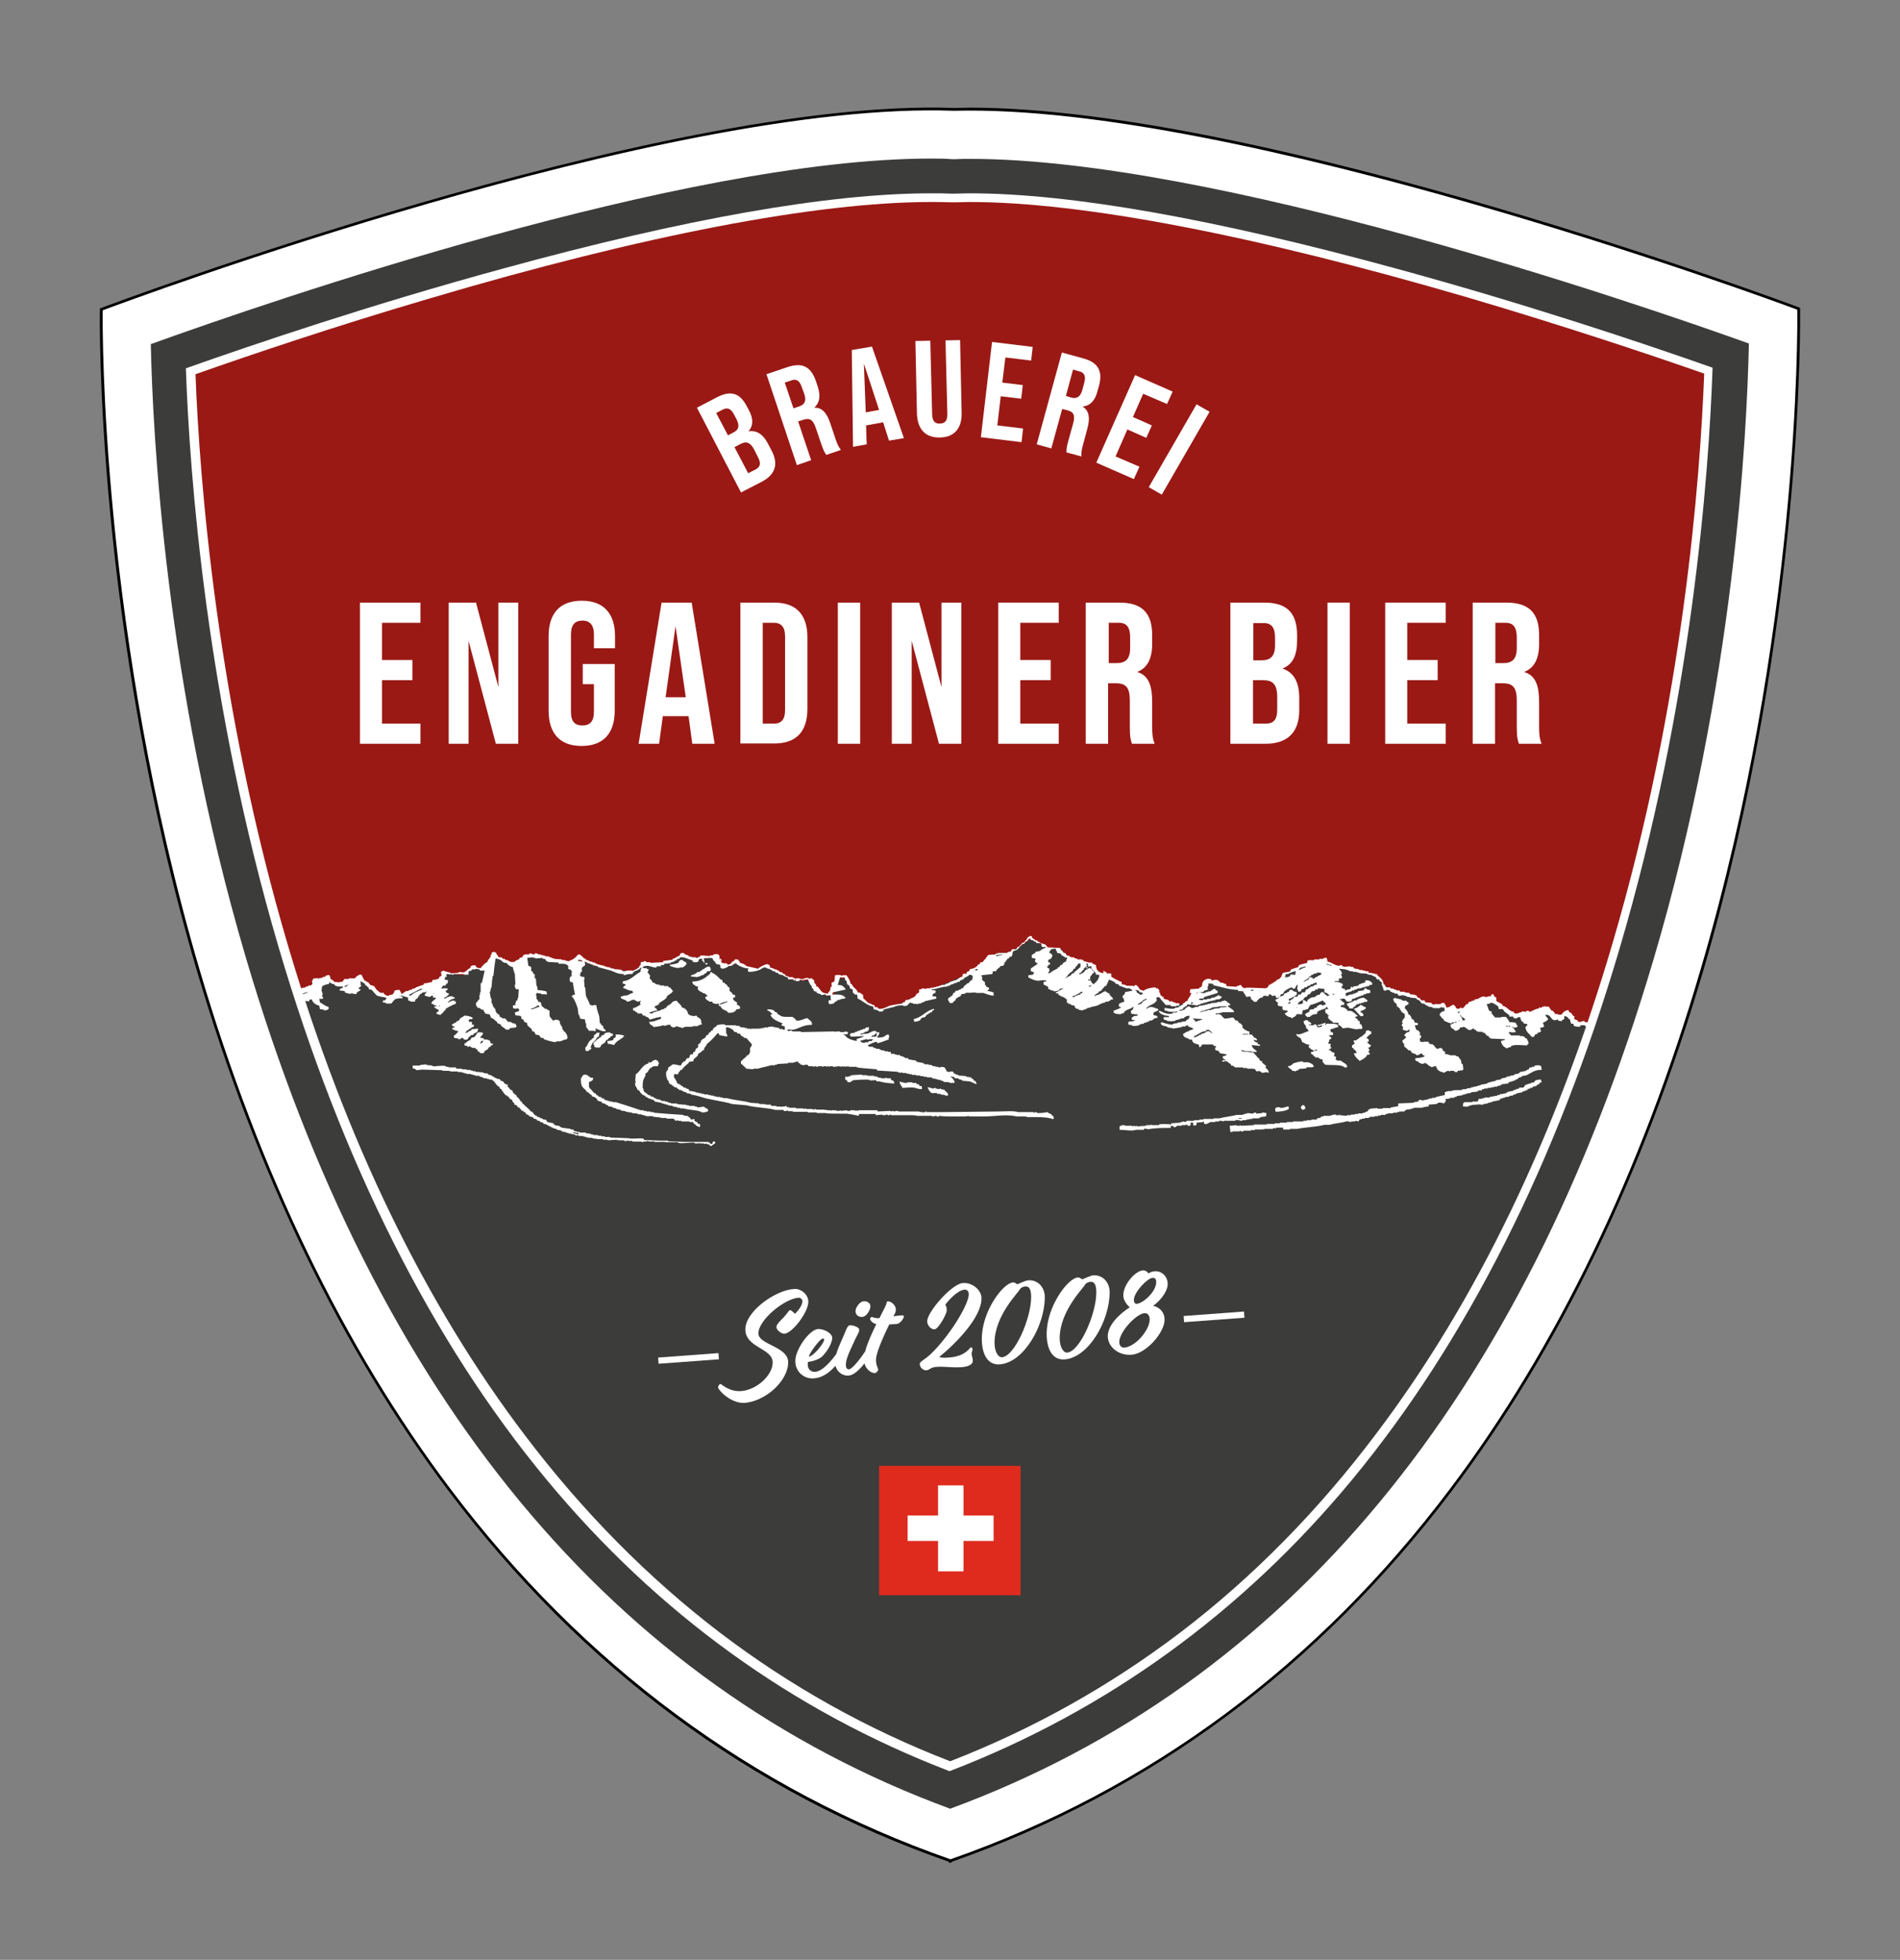 <?xml version="1.0" encoding="utf-8"?>
<!-- Generator: Adobe Illustrator 27.9.0, SVG Export Plug-In . SVG Version: 6.00 Build 0)  -->
<svg version="1.1" id="Ebene_1" xmlns="http://www.w3.org/2000/svg" xmlns:xlink="http://www.w3.org/1999/xlink" x="0px" y="0px"
	 viewBox="0 0 612.3 631.6" style="enable-background:new 0 0 612.3 631.6;" xml:space="preserve">
<rect x="0" y="0" width="612.3" height="631.6" fill="#808080" stroke="none"/>
<style type="text/css">
	
		.st0{clip-path:url(#SVGID_00000173871853530915242830000005086280854057572762_);fill-rule:evenodd;clip-rule:evenodd;fill:#9A1915;}
	
		.st1{clip-path:url(#SVGID_00000100379885951699052770000017933325958579617715_);fill-rule:evenodd;clip-rule:evenodd;fill:#3C3C3B;}
	
		.st2{clip-path:url(#SVGID_00000093861468119088558050000018226614202457419709_);fill-rule:evenodd;clip-rule:evenodd;fill:#FFFFFF;}
	.st3{clip-path:url(#SVGID_00000155832793098524434180000013725391767728347277_);fill:#FFFFFF;}
	.st4{clip-path:url(#SVGID_00000101803187110329167760000016048047528709496971_);}
	.st5{clip-path:url(#SVGID_00000023276146531758237410000001822826164422985637_);fill:#3C3C3B;}
	.st6{clip-path:url(#SVGID_00000142135241296038709640000000822210214157900216_);fill:#DE2B1E;}
	.st7{clip-path:url(#SVGID_00000088132887010159993600000016360514404303977644_);fill:#FFFFFF;}
	.st8{clip-path:url(#SVGID_00000127010095271332917390000015536306134423643283_);fill:#FFFFFF;}
	.st9{enable-background:new    ;}
	.st10{fill:#FFFFFF;}
</style>
<g>
	<g>
		<defs>
			<rect id="SVGID_1_" width="612.3" height="631.6"/>
		</defs>
		<clipPath id="SVGID_00000183234784999852197080000016859674447910568872_">
			<use xlink:href="#SVGID_1_"  style="overflow:visible;"/>
		</clipPath>
		
			<path style="clip-path:url(#SVGID_00000183234784999852197080000016859674447910568872_);fill-rule:evenodd;clip-rule:evenodd;fill:#9A1915;" d="
			M575.9,102.5c0,0-175.1-65.8-268.6-63.4c-94.2-3.4-271,63.6-271,63.6s-7.5,396.4,269.9,493.2l0,0l0,0l0,0l0,0
			C583.7,498.9,575.9,102.5,575.9,102.5"/>
	</g>
</g>
<g>
	<g>
		<defs>
			<path id="SVGID_00000165225041229977219970000003666396124360254360_" d="M36.3,102.7c0,0-7.5,396.4,269.9,493.2l0,0l0,0l0,0l0,0
				c277.4-97,269.6-493.4,269.6-493.4s-175-65.8-268.4-63.4c-2.4-0.1-4.8-0.1-7.2-0.1C204.4,39,36.3,102.7,36.3,102.7"/>
		</defs>
		<clipPath id="SVGID_00000009584625185212688830000007067230501551623586_">
			<use xlink:href="#SVGID_00000165225041229977219970000003666396124360254360_"  style="overflow:visible;"/>
		</clipPath>
		
			<polyline style="clip-path:url(#SVGID_00000009584625185212688830000007067230501551623586_);fill-rule:evenodd;clip-rule:evenodd;fill:#3C3C3B;" points="
			175.5,308.2 179.8,310.1 184.4,310.7 186.3,309.3 192.2,311.4 202.2,313 203,313.5 207.5,310.8 213,311 220.2,308 224.3,308.6 
			226.9,308.8 230.5,308.3 233.2,311.5 237.2,310.6 242.6,312.4 246.9,311.4 255.8,316 260.6,316 264.4,319.6 266.3,320.8 
			268.7,320.8 270.6,315.3 272.1,315.3 277.2,321.4 283.4,325.6 290.8,323.2 296.4,321.3 300.2,318.8 313.4,313.3 318.8,308.2 
			322.3,307 325.1,307.1 328.2,305.3 332.1,302.7 338,305.6 341.9,305.8 345.8,309.7 351.2,310.7 356.2,314.8 360.1,316.2 
			361.4,317.1 364,318.4 365.7,319 366.3,318.3 369.5,320.5 371.9,319.7 375.4,322.5 379,324 382.2,323.3 389.4,316.9 391.4,316.4 
			394.4,317.7 396.8,318.3 400.3,318.8 409.3,318.9 414.2,314 421.4,310.1 427.4,310.6 433.3,312.3 442.9,314.3 445.9,317.1 
			446.8,318 451.3,319.5 455.4,321 460.4,323.7 465.5,324.2 467.6,325.6 472.2,325.7 480.5,322 488,327.5 493.4,326.9 498.6,325.5 
			502.4,328.2 505,326.6 507.8,329.5 512.4,329.9 515.1,328.3 543.4,328.1 542.5,622.1 44.5,622.1 48.6,318.7 88.1,320.8 
			96.2,320.6 105,316.1 109.7,316.9 113.7,316.4 116.2,315.7 121.6,320.3 126.1,321.9 128.5,321 131.6,319.5 140.3,316.8 
			143.8,313.6 149.4,314.3 152.2,312.1 156.4,312.4 159.5,307.9 166.5,311.4 169.8,308.6 174.2,307.7 		"/>
	</g>
	<g>
		<defs>
			<path id="SVGID_00000067207217025683342010000011352335395504508291_" d="M36.3,102.7c0,0-7.5,396.4,269.9,493.2l0,0l0,0l0,0l0,0
				c277.4-97,269.6-493.4,269.6-493.4s-175-65.8-268.4-63.4c-2.4-0.1-4.8-0.1-7.2-0.1C204.4,39,36.3,102.7,36.3,102.7"/>
		</defs>
		<clipPath id="SVGID_00000027578418901275217480000013039667056504560524_">
			<use xlink:href="#SVGID_00000067207217025683342010000011352335395504508291_"  style="overflow:visible;"/>
		</clipPath>
		
			<path style="clip-path:url(#SVGID_00000027578418901275217480000013039667056504560524_);fill-rule:evenodd;clip-rule:evenodd;fill:#FFFFFF;" d="
			M361.2,326.9v-0.2c0.3-0.1,0.6-0.1,0.9-0.2c0.1-0.2,0.3-0.4,0.4-0.7h0.4v-0.2c0.7-0.4,1.7-0.5,2.2-1.1h0.2c-0.1,0.8-0.3,1-0.9,1.3
			c0.1,0.5,0.1,0.5,0.2,0.9c0.6,0.1,1.1,0.2,2,0.2v0.4c-0.4,0.1-0.9,0.1-1.3,0.2v0.2c-0.4,0.1-0.2,0-0.4,0.2h-0.2v0.7
			c0.4,0.1,0.7,0.1,1.1,0.2c-0.3,0.3-1.2,0.4-2,0.4v0.2h-0.2v0.7h0.2v0.2h0.9v0.2c0.9,0.3,1.8,0.1,2.6-0.2v-0.2
			c0.4-0.1,0.9-0.1,1.3-0.2v-0.2c0.3-0.1,0.6-0.1,0.9-0.2v-0.2h0.7c0.1-0.1,0.1-0.3,0.2-0.4h0.7c0.8-0.4,0.6-0.8,2-0.9
			c-0.4-1.2-0.6-0.4-1.3-0.9v-0.2h-0.2c0.3-1.2,0.9-0.6,1.5-1.3h0.2v-0.4c-0.9-0.2-2.5-1.3-3.5-0.2h-0.4v-0.2h0.2c0.7-1,2.3-1,3-2.2
			h0.2c-0.1-0.4-0.1-0.7-0.2-1.1c0.3-0.1,0.6-0.1,0.9-0.2c0.7,0.9,1.4,1.7,2.2,2.6h1.5c0.1,0.1,0.1,0.3,0.2,0.4h1.7V324h0.2v0.2h0.2
			V324c0.1,0.1,0.3,0.1,0.4,0.2c0.1-0.2,0.1-0.4,0.2-0.7l-0.2-0.2h-1.1v-0.2c-0.3-0.1-0.6-0.1-0.9-0.2v-0.2h-1.1
			c-0.1-0.1-0.1-0.3-0.2-0.4c-0.5-0.1-1-0.3-1.5-0.4c-0.1-0.2-0.1-0.4-0.2-0.7h-0.4c-0.1-0.1-0.1-0.3-0.2-0.4H374
			c-0.1-0.3-0.1-0.6-0.2-0.9h-0.2V319h-0.2c-0.1-0.1-0.1-0.3-0.2-0.4c-0.5-0.3-0.4,0.2-0.9-0.4c-1.1,0-3.3,0.5-3.7,1.1
			c-0.8-0.1-0.6-0.3-1.3-0.4c-0.1-0.5-1-1.6-1.5-1.5c-0.1,0.1-0.1,0.3-0.2,0.4h-0.2c-0.7-0.3-1.8,0.1-2.6-0.2v-0.2
			c-0.4-0.1-0.9-0.1-1.3-0.2v-0.7c-0.5-0.1-3.1-1.5-3.3-1.7c-0.2-0.3,0.1-0.9-0.2-1.1h-1.3c-0.1-0.1-0.1-0.3-0.2-0.4
			c-0.5-0.3-0.3,0.1-0.7-0.4h-0.2v0.7c-1.5-0.1-2.4-0.9-2.4-2.6c-0.2-0.1-0.4-0.1-0.7-0.2v-0.2h-0.4c-0.1-0.1-0.1-0.3-0.2-0.4h-1.3
			V310h-0.7v-0.2h-0.6c-0.1-0.1-0.1-0.3-0.2-0.4h-0.4v-0.2h-1.5V309c-0.3-0.1-0.6-0.1-0.9-0.2v-0.2c-0.5-0.1-1-0.1-1.5-0.2
			c-0.1-0.1-0.1-0.3-0.2-0.4h-0.7c-0.2-0.3-0.4-0.6-0.7-0.9h-0.4c-0.2-0.3-0.4-0.6-0.7-0.9h-0.2c-0.1-0.2-0.1-0.4-0.2-0.7
			c-1.4-0.1-2.8-0.1-4.1-0.2c-0.2-0.3-0.4-0.6-0.7-0.9c-0.7-0.2-1.3-0.4-2-0.7v-0.2h-0.4c-0.1-0.1-0.1-0.3-0.2-0.4h-0.4
			c-0.4-0.2-0.9-0.6-1.3-0.9v-0.4c-0.2-0.1-0.4-0.1-0.7-0.2c-0.2,0.3-0.7,0.4-0.9,0.7v0.4c-0.1,0.1-0.3,0.1-0.4,0.2
			c-0.2,0.3-0.4,0.6-0.7,0.9h-0.4c-0.4,0.4-0.7,0.9-1.1,1.3H328c-0.1,0.2-0.3,0.4-0.4,0.7c-0.6,0.4-0.8-0.2-1.5,0.2
			c-0.1,0.2-0.3,0.4-0.4,0.7H325v0.2h-0.4v0.2h-3v0.2h-0.7v0.2c-0.8,0.3-1.9,0-2.6,0.4c-0.1,0.2-0.3,0.4-0.4,0.7h-0.2v0.4
			c-0.1,0.1-0.3,0.1-0.4,0.2c-0.2,0.3-0.4,0.6-0.7,0.9H316c-0.1,0.2-0.3,0.4-0.4,0.7h-0.4c-0.1,0.1-0.1,0.3-0.2,0.4
			c-0.6,0.6-1.2,1-2.4,1.1c-0.3,1.1-0.8,0.6-1.1,1.1v0.4h-1.1v0.2h-0.2v0.7c-0.9,0.2-1.3,0.7-2,1.1c-0.7,0.2-1.4,0.4-2.2,0.7v0.2
			h-0.4v0.2c-0.3,0.1-0.6,0.1-0.9,0.2v0.2c-0.5,0.1-1,0.1-1.5,0.2v0.2h-0.7v0.2h-0.7v0.2H301v0.2h-1.1v0.2h-1.3v0.2
			c-0.5-0.1-1-0.1-1.5-0.2v0.2c-0.3,0.1-0.6,0.1-0.9,0.2v0.9c-0.3,0.2-0.3,0.1-0.4,0.4h-0.4c-0.3,1.1-1.2,1.3-2.2,1.7v0.2
			c-0.4,0.1-0.9,0.1-1.3,0.2c-0.1,0.2-0.3,0.4-0.4,0.7H291c-0.1,0.1-0.1,0.3-0.2,0.4c-1.4,0.2-2.8,0.4-4.1,0.7
			c-0.6,0.2-2.4,1.4-3.7,0.9c-0.1-0.1-0.1-0.3-0.2-0.4h-0.9V324h-0.4v-0.2H281v-0.2h-0.4v-0.2h-0.4c-0.6-0.3-1.1-0.8-1.5-1.3
			c-0.1-0.1-0.3-0.1-0.4-0.2c-0.1-0.4-0.1-0.9-0.2-1.3c-0.1-0.2-0.6-0.2-0.9-0.7h-0.7c-0.3-1.2-1.6-1.5-2-2.8h-0.4
			c-0.1-1.2-0.8-2-1.3-2.8h-1.3c-0.1,0-0.1,0.3-0.4,0.2v-0.2c-0.9-0.2-1.2-0.1-2,0l-0.2,2c-0.3,0.1-0.6,0.3-0.9,0.4v1.3
			c-0.1,0.1-0.3,0.1-0.4,0.2v0.9h-0.2v0.4h-0.2c-0.1,0.2-0.3,0.4-0.4,0.7c-2.4-0.1-2.1-1.1-3.3-2.2v-0.2c-0.1,0.1-0.3,0.1-0.4,0.2
			v-0.2h-0.2c0.1-0.1,0.1-0.3,0.2-0.4h-0.2V317h-0.4c-0.1-0.4-0.1-0.9-0.2-1.3h-0.4c-0.1-0.1-0.1-0.3-0.2-0.4
			c-0.5-0.2-0.6,0.2-0.9,0.2v-0.2h-0.4v-0.2c-0.4,0.1-0.9,0.1-1.3,0.2v0.2h-1.3v-0.2h-1.3v0.2h-0.2v-0.2h-0.4v-0.2h-0.4v-0.2h-1.3
			v-0.2h-0.4v-0.2h-0.7V314h-0.4v-0.2h-0.4c-0.1-0.1-0.1-0.3-0.2-0.4c-0.3-0.1-0.6-0.1-0.9-0.2c-0.1-0.1-0.1-0.3-0.2-0.4h-0.4v-0.2
			h-0.4v-0.2h-0.7v-0.2c-0.4-0.1-0.9-0.3-1.3-0.4c-0.1-0.2-0.1-0.4-0.2-0.7c-0.1-0.2-0.4-0.2-0.7-0.4c-0.9,0.1-2.6,1-3,1.5
			c-1.3-0.3-2.6-0.6-3.9-0.9c-0.1-0.1-0.1-0.3-0.2-0.4h-0.4v-0.2c-0.4-0.1-0.9-0.3-1.3-0.4c-0.2-0.6-0.4-0.6-0.7-1.1h-1.1v0.4
			c-0.7,0.2-1,0.6-1.3,1.1c-0.5,0-0.6,0.2-0.9,0.2c-0.1-0.1-0.1-0.3-0.2-0.4h-0.4v-0.2c-0.3-0.1,0,0-0.2,0.2
			c-0.4-0.1-0.7-0.1-1.1-0.2c-0.1-0.5-0.2-0.5-0.4-0.9H232c-0.1-0.5-0.1-1-0.2-1.5c0,0-0.3-0.2-0.4-0.4h-1.3v0.2h-0.4v0.2h-0.9v0.2
			c-1-0.1-2-0.1-3-0.2c-0.1,0.1-0.1,0.3-0.2,0.4c-0.2,0.1-0.4,0.1-0.7,0.2v0.2c-0.4,0.2-0.7-0.2-0.7-0.2h-1.3v-0.2H222V308
			c-0.8-0.4-1.2-0.2-1.7-0.9c-0.9,0-1.1,0.1-1.3,0.9c-0.8,0.2-1.2,0.6-1.7,0.9h-0.4c-0.1,0.1-0.1,0.3-0.2,0.4c-1,0.1-2,0.3-3,0.4
			v0.4c-1.4,0.1-2.8,0.1-4.1,0.2v-0.2h-1.3v-0.2c-0.2-0.1-0.4-0.1-0.7-0.2v0.2c-0.4,0.1-0.7,0.1-1.1,0.2c0,0.5,0,0.8-0.2,1.1h-0.2
			c-0.1,0.2-0.1,0.4-0.2,0.7h-0.4c-0.1,0.1-0.1,0.3-0.2,0.4h-0.4v0.2h-0.4v0.2h-0.4v0.2c-0.4-0.1-0.7-0.1-1.1-0.2
			c0,0-0.1,0.3-0.4,0.2v-0.2c-0.4,0-1.3,0.5-2,0.2v-0.2h-0.4v-0.2c-0.8-0.1-1.6-0.1-2.4-0.2v-0.2h-0.9v-0.2h-0.4v-0.2h-0.9v-0.2
			h-0.7v-0.2c-0.9-0.2-1.9-0.4-2.8-0.7v-0.2h-0.4v-0.2H191V310c-0.4-0.1-0.7-0.1-1.1-0.2v-0.2h-0.4v-0.2h-0.7V309h-0.4v-0.2H188
			v-0.2c-0.5-0.4-0.8-0.9-1.5-1.1v0.2h-0.4c-0.1,0.1-0.1,0.3-0.2,0.4c-0.6,0.6-1.4,1.3-2.4,1.5v0.2c-0.4-0.1-0.9-0.1-1.3-0.2v-0.2
			h-1.1v-0.2c-0.9-0.1-1.7-0.1-2.6-0.2v-0.2h-0.7v-0.2c-0.3-0.1-0.6-0.1-0.9-0.2v-0.2h-1.1V308h-0.7v-0.2h-0.7v-0.2h-0.9v-0.2
			c-0.4-0.1-0.7-0.1-1.1-0.2c-0.1,0.1-0.1,0.3-0.2,0.4c-0.4,0.1-1.1-0.6-1.7-0.2v0.2c-1.2-0.1-1.9-0.1-2.2,0.9
			c-0.3,0.1-0.6,0.1-0.9,0.2v0.4c-0.7,0.2-0.9,0.4-1.5,0.7v0.2h-1.5v-0.2H164v-0.2h-0.4v-0.2h-0.7c-0.1-0.1-0.1-0.3-0.2-0.4H162
			c-0.1-0.1-0.1-0.3-0.2-0.4c-0.4-0.1-0.9-0.1-1.3-0.2V308c-0.4-0.3-0.5-0.5-0.7-1.1h-0.4v-0.2c-0.1,0-0.4,0.2-0.9,0.2
			c-0.1,0.3-0.1,0.5-0.2,0.9h-0.2v0.7c-0.1,0.1-0.3,0.1-0.4,0.2v0.4h-0.2c-0.3,0.3-0.3,0.4-0.4,0.9c-0.7,0.2-1.8,1.4-2.2,2
			c-1.1,0-1.4-0.2-1.7-0.9c-1.1,0-1.5,0-1.7,0.9c-1,0.3-0.9,1-2,1.3c-0.4,0.3-0.9-0.2-1.7,0v0.2c-0.9,0.1-1.7,0.1-2.6,0.2v-0.2
			c-0.8-0.2-1.6-0.4-2.4-0.7c-0.2,0.2-0.4,0.3-0.7,0.4c0.1,0.4,0.1,0.9,0.2,1.3c-0.6,0.2-0.7,0.2-0.9,0.9c-0.8,0.2-0.9,0.4-2,0.4
			c-0.1,0.2-0.1,0.4-0.2,0.7c-1.1,0.1-1.3,0.4-2.6,0.4v0.4c-0.9,0.3-1.7,0.6-2.6,0.9v0.2h-0.4v0.2h-0.7c-0.1,0.1-0.1,0.3-0.2,0.4
			H132v0.2h-0.4v0.2h-0.7c-0.5,0.2-0.8,0.7-1.5,0.9c-0.2-0.4-0.4-0.9-0.7-1.3c-0.7,0-1,0.1-1.5,0.2c-0.1,0.7-0.4,0.8-0.7,1.3
			c-0.4,0.1-0.7,0.1-1.1,0.2v0.2c-0.9,0-1.2-0.2-1.7-0.7c-0.1-0.1-0.1-0.3-0.2-0.4l-0.2,0.2c-1,0-1.2-0.4-1.7-0.9
			c-0.1-0.1-0.3-0.1-0.4-0.2v-0.4H121c-0.1-0.2-0.3-0.4-0.4-0.7c-0.4-0.1-0.9-0.3-1.3-0.4c-0.2-0.3-0.4-0.6-0.7-0.9h-0.4
			c-0.1-0.1-0.1-0.3-0.2-0.4h-0.4c-0.3-0.2-0.9-1.6-1.1-2c-0.5,0-0.8,0-1.1,0.2v0.2H115c-0.1,0.1-0.1,0.3-0.2,0.4h-0.2
			c-0.1,0.1-0.1,0.3-0.2,0.4h-2v0.2H111c-0.2,0.3-0.4,0.6-0.7,0.9h-0.7v0.2c-0.7-0.1-1.3-0.1-2-0.2v-0.2c-0.4-0.3-0.5-0.5-1.1-0.7
			c-0.1-0.9-0.1-0.7-0.4-1.3c-0.4,0.1-0.7,0.1-1.1,0.2c-0.1,0.1-0.1,0.3-0.2,0.4h-0.7v0.2c-0.3,0.1-0.6,0.1-0.9,0.2v0.2l-0.2-0.2
			h-0.2v0.2c-0.4,0.1-0.4-0.2-0.4-0.2c-0.5,0.1-1,0.1-1.5,0.2c-0.1,0.2-0.1,0.4-0.2,0.7h-0.2c0.1,0.3,0.1,0.6,0.2,0.9
			c-0.1,0.3-0.2,0.3-0.4,0.4v0.2h-0.9v0.2c-0.3,0.1-0.6,0.1-0.9,0.2v0.2c-0.4,0.1-0.9,0.1-1.3,0.2c-0.1,0.1-0.1,0.3-0.2,0.4h-0.4
			v0.2h-0.9v0.2h-0.9v0.2h-0.7v0.2h-0.9c-0.3,0.1-1.3,0.7-2,0.4c-0.1-0.1-0.1-0.3-0.2-0.4h-0.4v-0.2h-1.1v-0.2
			c-1.5,0.1-0.8,0.4-1.5,1.1c0.1,0.2,0.1,0.4,0.2,0.7c1.9-0.1,4.4,0.4,6.5,0c-0.4,0.5-0.4,0.1-0.7,0.9h0.4v0.2h2.4
			c0.1,0.1,0.1,0.3,0.2,0.4c0.9,0.1,1.7,0.1,2.6,0.2c0.1-0.4,0-0.2,0.2-0.4v-0.2h0.7c0.2,1,1.4,1.8,2.4,2c0.1,0.4,0.1,0.7,0.2,1.1
			c0.4,0.1,0.9,0.1,1.3,0.2v0.2c1.1,0,0.8-0.1,1.5-0.4v-0.7c-1.2-0.3-1.9-1-2.8-1.5c-0.1-0.4-0.1-0.7-0.2-1.1h1.1v-0.2h0.2
			c-0.1-0.4-0.5-0.6-0.4-1.1h0.2c-0.1-0.4-0.1-0.7-0.2-1.1h-0.2c0.1-0.6,0.1-1.2,0.2-1.7h0.2c0.4-0.4,1.4-0.6,2-0.7
			c0.1-0.4,0-0.2,0.2-0.4v-0.2c0.4,0,0.3,0.3,0.4,0.4h0.4v0.2h0.7c0.1,0.4,0,0.2,0.2,0.4c0.5,0.5,1.6,0.5,2.6,0.4v0.4
			c-0.4,0.1-0.2,0-0.4,0.2c-0.6,0.2-0.5,0.1-0.7,0.7c0.6,0.1,1.2,0.1,1.7,0.2v0.4c0.7,0.2,1.2,0.6,2.2,0.4V320h0.2v0.2
			c0.4,0.1,0.9,0.1,1.3,0.2c0.3-1,0.8-0.7,1.3-1.3c0.2-0.2,0,0,0.2-0.2c-0.2-0.1-0.4-0.1-0.7-0.2v-0.4h0.2c0.4-0.5,0.4-0.1,0.7-0.9
			h-0.4c0.1-0.2,0.1-0.4,0.2-0.7h-0.2v-0.4c0.9,0.1,0.8,0.5,1.5,0.7v0.4c0.6,0.2,0.5,0.3,0.9,0.7h0.2c0.1,0.2,0.1,0.4,0.2,0.7
			c0.3,0.1,0.6,0.1,0.9,0.2c0.5,0.6,1,1.2,1.5,1.7c0.8,0.6,2.2,0.5,3.3,0.9c-0.1,0.2-0.3,0.4-0.4,0.7c-0.7,0.4-0.6-0.4-0.9,0.7
			c0.4,0.1,0.7,0.1,1.1,0.2v0.2h1.7c0.4-0.4,0.7-0.9,1.1-1.3c0.7-0.4,1.5-0.4,2.6-0.4c-0.2-0.6-0.1-0.5-0.7-0.7v-0.2
			c0.8,0.2,1.6,0.4,2.4,0.7v0.9c0.5,0.1,0.6,0.1,0.9,0.4h1.3c0.1-0.2,0.1-0.4,0.2-0.7c0.3-0.2,0.6-0.4,0.9-0.7V321h0.2
			c0.1-0.2,0.3-0.4,0.4-0.7h0.4c0.1-0.1,0.1-0.3,0.2-0.4c0.4-0.1,0.9-0.1,1.3-0.2v-0.2h0.2c-0.2,0.7-0.5,0.6-0.7,1.3
			c0.8,0.2,1.6,0.9,2.4,0h0.2c0.1,0.2,0.1,0.4,0.2,0.7h0.7c0.3,0.1-0.1,0.1,0.2,0.2c-0.5,0.7-1.3,0.8-1.5,1.7
			c0.8,0.2,0.8,0.6,1.7,0.7v0.2H140v0.4c0.5,0.3,1,0.6,1.5,0.9c-0.4,0.7-0.6,0.2-0.9,1.1c0.4,0.1,0.9,0.3,1.3,0.4
			c0.5-0.6,1.1-0.7,1.3-1.5h0.4v-0.4c0.1-0.3,2.7-1.6,3.3-1.7v-0.7c-0.3-0.1-0.5-0.2-0.7-0.4c-0.6,0.1-1.4,0.4-1.7,0.7h-0.2
			c0.4-0.7,1.3-1.2,2.2-1.3v-0.4c-0.5-0.1-0.6-0.1-0.9-0.4c-1.1,0.1-1.6,0.5-2.4,0.9v-0.4c0.5-0.1,1-0.5,1.3-0.9
			c0.2-0.2,0.1,0,0.2-0.4c-0.7-0.3-0.9-0.1-1.1-0.9c0.6-0.2,0.5-0.1,0.7-0.7c-1-0.2-1.1-0.1-2.2,0c0.2-0.2,0,0,0.2-0.2
			c0.1-0.2,0.3-0.4,0.4-0.7c0.8-0.4,0.7,0.6,1.1-0.7h0.4c0.1-0.4,0.1-0.7,0.2-1.1c-0.4-0.1-0.7-0.1-1.1-0.2c0-0.5,0.2-0.6,0.2-0.9
			h0.5c-0.1-0.2-0.1-0.4-0.2-0.7c0.2-0.2,0,0,0.2-0.2c0.7,0.1,1.4,0.1,2.2,0.2v-0.2h3.3v0.2h1.5V313c0.3-0.1,0.6-0.1,0.9-0.2
			c0.1-0.1,0.1-0.3,0.2-0.4h1.1v-0.2c0.4,0.1,0.9,0.1,1.3,0.2c0.1,0.1,0.1,0.3,0.2,0.4h1.5c-0.3,1.3-0.6,2.6-0.9,3.9
			c-0.1,0.1-0.3,0.1-0.4,0.2v2.8h-0.2v0.9h-0.2v1.5h-0.2c-0.3,0.4-0.5,0.8-0.9,1.1v0.9h0.2c0.3,1.1,0.5,0.5,1.3,0.9v0.2
			c0.3,0.2,0.4,0.2,0.9,0.2c0.1,0.7,0.4,0.8,0.7,1.3c0.4,0.1,0.9,0.1,1.3,0.2c0.2,0.6,0.3,0.5,0.4,1.1c0.9,0.2,1.2,0.9,2,1.3v0.4
			c0.6,0.1,0.5,0.3,1.1,0.4c0.3,1,1.2,0.9,1.7,1.7h1.1c0.1-0.1,0.1-0.3,0.2-0.4c0.6-0.3,1.5,0,2-0.4c0.2-0.2,0.1,0,0.2-0.4
			c-0.3-0.2-0.3-0.5-0.4-0.7c-0.4-0.1-0.7-0.1-1.1-0.2v-0.2h-0.4v-0.2h-0.9c-0.3-0.4-0.6-0.7-0.9-1.1h-0.9V328
			c-0.2-0.1-0.4-0.1-0.7-0.2v-0.2H161v-0.4c-0.4-0.3-0.7-0.6-1.1-0.9c-0.1-0.4-0.3-0.9-0.4-1.3h-0.2v-0.4H159
			c-0.1-0.4-0.3-0.9-0.4-1.3h-0.2v-1.5h-0.2c-0.1-0.7-0.3-1.4-0.4-2.2h0.2c0.1-0.4,0.1-0.9,0.2-1.3h0.2c0.1-0.8,0.1-1.6,0.2-2.4
			h-0.2v0.1h0.2c0.1-0.5,0.1-1,0.2-1.5h0.2c0.2-1.9,0.4-3.8,0.7-5.6c0.9,0.1,1.3,0.3,2,0.7c0.1,0.1,0.1,0.3,0.2,0.4h0.4v0.2
			c0.4,0.1,0.7,0.1,1.1,0.2c0.1,0.1,0.1,0.3,0.2,0.4c0.5,0.4,0.9,0.7,1.7,0.9c0.1,0.4,0.1,0.7,0.2,1.1h0.2v0.2
			c-0.1,0.3-0.3-0.1-0.2,0.2h0.2v0.4h0.2c0.1,1.2,0.1,2.5,0.2,3.7h-0.2c0,1.1,0.1,0.8,0.4,1.5h0.9c-0.1,0.9-0.1,1.9-0.2,2.8h-0.2
			v0.7c-0.1,0.1-0.3,0.1-0.4,0.2c-0.1,0.4-0.3,0.7-0.4,1.1h0.2v0.2c-0.3,0.1-0.4,0.2-0.9,0.2v0.9c0.8,0.2,1,0.3,1.7,0
			c0.1,0.3,0.2,0.5,0.4,0.7c-0.3,0.4-1,0.5-1.5,0.7c0.1,0.3,0.1,0.6,0.2,0.9c0.6,0.1,1.2,0.1,1.7,0.2v0.2h0.2v0.7
			c1.1,0.3,0.5,0.6,1.1,1.1c0.2,0.1,0.4,0.1,0.7,0.2c0.1,0.3,0.1,0.6,0.2,0.9c0.4,0.4,0.9,0.7,1.3,1.1c0.1,0.2,0.1,0.4,0.2,0.7
			c0.2,0.1,0.4,0.1,0.7,0.2c0.1,0.3,0.3,0.6,0.4,0.9c0.4,0.1,0.7,0.1,1.1,0.2c0.2,0.3,0.4,0.6,0.7,0.9h0.7c0.1,0.1,0.1,0.3,0.2,0.4
			c0.4,0.2,3.2,1.1,3.9,0.9v-0.2h1.3c0.7-0.2,1.3-0.6,2.2-0.7c0.1-0.4,0-0.2,0.2-0.4c-0.1-1.1-0.4-1.4-0.9-2
			c-0.1-0.1-0.3-0.1-0.4-0.2v-0.4c-0.1-0.1-0.3-0.1-0.4-0.2V331l-0.4-0.4v-0.4h-0.2c-0.4-0.8,0.2-1.2-0.9-1.5
			c-0.4-0.3-0.9,0.1-1.5,0.2c-0.3-0.5-0.9-0.9-1.1-1.5v-1.7h-0.2c-0.4-0.5-0.1-0.1-0.7-0.4v-0.2h-0.7v-0.2c-0.3-0.2-0.6-0.4-0.9-0.7
			c-0.3-0.5,0.1-0.6-0.4-1.1v-0.2h-0.7c-0.1-0.5-0.2-0.5-0.4-0.9h-0.2v-1.1h-0.2c0.1-0.5,0.1-0.5,0.2-0.9c0.5,0.1,1,0.1,1.5,0.2v0.2
			h1.5v0.2h0.2c0.1-0.2,0.1-0.4,0.2-0.7h-0.2v-0.4c-0.9-0.2-1.7-0.4-2.8-0.4c-0.1-0.4-0.1-0.9-0.2-1.3h-0.2
			c-0.1-0.8-0.1-1.6-0.2-2.4c-0.1-0.1-0.3-0.1-0.4-0.2v-1.3H172c-0.2-0.4-0.3-0.4-0.4-0.9h-0.4c0-0.6,0.1-1.2-0.2-1.5
			c-0.2-0.1-0.4-0.1-0.7-0.2c-0.1-0.9-0.3-1.7-0.4-2.6c0.7-0.1,1.3-0.1,2-0.2v0.2h0.7v0.2c0.7-0.1,1.4-0.1,2.2-0.2v0.2
			c0.3,0.1,0.6,0.1,0.9,0.2c0.1,0.2,0.3,0.4,0.4,0.7h0.4v0.2c1.2,0.1,2.3,0.1,3.5,0.2v0.4c1.1,0,2.3-0.1,2.8,0.4
			c0.8,0.6,0,0.6,0.4,1.3c0.2,0.1,0.4,0.1,0.7,0.2c0.2,0.2,0.2,0.4,0.4,0.7c-0.1,0.4-0.1,0.7-0.2,1.1h0.2v0.2
			c-0.1,0.1-0.3,0.1-0.4,0.2c-0.5,0.6-0.3,1-0.2,1.7c0.3,0.1,0.6,0.1,0.9,0.2c0.2,1.3,0.4,2.6,0.7,3.9c-0.5,0.1-0.6,0.1-0.9,0.4
			c-0.2,0.2,0,0-0.2,0.2c0.9,0.7,1.6,2.7,2,3.9c0.1,0.7,0.1,1.3,0.2,2h0.2c0.1,0.4,0.3,0.9,0.4,1.3c0.5,0.1,1,0.1,1.5,0.2
			c0.1,0.4,0.1,0.9,0.2,1.3h0.2v1.1c0.2,0.4,0.7,0.9,0.9,1.3h1.7v0.2h0.2v-0.2h0.4c-0.1-0.4,0-0.2-0.2-0.4v-0.4
			c0.7,0.3,2.5,1.2,3,0.9h0.4c-0.2-0.3-0.4-0.6-0.7-0.9h-0.2v-0.7c-0.2-0.1-0.4-0.3-0.7-0.4v-0.4c-0.1-0.1-0.3-0.1-0.4-0.2
			c-0.1-0.7-0.1-1.4-0.2-2.2c-0.3-1-0.8-2.2-0.9-3.5h-0.4v-0.2c-0.4-0.1-0.4,0.2-0.4,0.2c-0.6,0.1-1-0.1-1.3-0.2
			c-0.3-1.1-1-2.1-1.3-3c-0.1-0.9-0.1-1.7-0.2-2.6h-0.2c-0.1-0.9-0.1-1.7-0.2-2.6h0.2c-0.1-1.3-0.2-0.5-1.1-0.9
			c-0.1,0,0-0.2-0.4-0.2c0.1-0.4,0.1-0.7,0.2-1.1c0.1-0.1,0.3-0.1,0.4-0.2v-1.3c0.4-0.3,0.7-0.6,1.1-0.9c-0.1-0.4-0.1-0.7-0.2-1.1
			c0.2,0.1,0.4,0.1,0.7,0.2v0.2h0.4v0.2h0.7v0.2c0.3,0.1,0.6,0.1,0.9,0.2v0.2c0.4,0.1,0.9,0.1,1.3,0.2v0.2h0.4v0.2
			c1.4,0.4,2.8,0.7,4.1,1.1c1.4,0.5,2,1.1,4.1,1.1v0.4c0.9-0.2,1.5-0.5,2.8-0.4c0.3-1.2,2-1,2.6-2h0.4c-0.3,0.6-0.4,0.4-0.4,1.3
			c-1.7,0.8-3.3,2.9-5.6,3c-0.1,0.2-0.1,0.4-0.2,0.7c0.5,0.1,0.7,0.3,1.1,0.4c-0.4,0.7-0.6,0.2-0.9,1.1c1.2,0.3,1.5,0.9,3,0.9
			c0.1,0.2,0.1,0.4,0.2,0.7c-0.8,0.1-1.2,0.5-1.7,0.7c-0.8,0.3-1.2-0.1-1.7,0.4H200c0.1,0.2,0.1,0.4,0.2,0.7
			c0.7,0.2,1.1,0.4,1.7,0.7v0.2c1.2,0.4,1.5-0.9,2.8-0.4v0.2h0.4v0.2c0.6,0.2,1.2-0.1,1.5-0.2c-0.5,0.9-0.4,0.2-0.2,1.3
			c-0.7,0.3-1.5,1-2.4,1.1v0.7c0.2,0.1,0.4,0.1,0.7,0.2c0.1,0.1,0.1,0.3,0.2,0.4h0.4c0.1,0.1,0.1,0.3,0.2,0.4h1.3
			c0.1,0.2,0.3,0.4,0.4,0.7h0.7v0.2c0.8,0.4,1,0.2,1.5,1.1c1.2-0.3,2.3-0.8,3.7-0.9c-0.1,0.2-0.1,0.4-0.2,0.7
			c-1.3,0.3-1.9,0.9-3.7,0.9c0.2,1.2,1,1,1.5,1.7c0.9-0.1,1.7-0.3,2.6-0.4v-0.2c0.4,0.1,0.9,0.1,1.3,0.2v-0.2
			c0.4-0.1,0.9-0.1,1.3-0.2c0.1,0.2,0.3,0.4,0.4,0.7h0.4v0.2c0.5,0.2,1.4-0.5,1.7-0.4v0.2c0.4,0.1,0.7,0.1,1.1,0.2v0.2
			c0.4-0.1,0.7-0.1,1.1-0.2v-0.2h2.6v-0.2h1.7v-0.2c0.4-0.1,0.9-0.3,1.3-0.4c-0.1-0.4,0-0.2-0.2-0.4c0-1.5-0.4-1.4-1.3-2
			c-0.1-0.1-0.1-0.3-0.2-0.4c-0.4,0.1-0.9,0.1-1.3,0.2v-0.2h-0.7c-0.2-0.1,0-0.3-0.7-0.4c-0.2-1.1-0.8-2-2-2.2
			c-0.3-1-1.2-1.3-1.7-2.2c-0.8,0.1-1.3,0.2-1.7,0.7c-0.1,0.1-0.1,0.3-0.2,0.4h-0.4c-0.1,0.1-0.1,0.3-0.2,0.4h-0.4
			c-0.2,0.3-0.4,0.6-0.7,0.9h-0.4v0.2c-0.4,0.1-0.9,0.3-1.3,0.4v0.2c-0.4,0.1-0.9,0.1-1.3,0.2v0.2h-0.7v0.2h-0.4v0.2
			c-0.2,0.1-0.4,0.1-0.7,0.2v-0.2H209c0.3-0.3,2.2-0.8,2.8-0.9c-0.2-0.7-0.3-0.4-0.7-0.9h-0.2v-0.2c0.3-0.1,0.3-0.4,0.4-0.4h0.4
			v-0.2h0.4c0.1-0.2,0.3-0.4,0.4-0.7c0.9-0.7,2.3-1.1,2.6-2.4c0.8-0.2,0.7-0.6,1.5-0.9v-0.4h0.4c-0.4-0.4-0.7-0.9-1.1-1.3h-0.4
			c-0.1-0.1-0.1-0.3-0.2-0.4H214v-0.2h-1.3v-0.2c-0.4-0.1-0.9-0.1-1.3-0.2V317H211v-0.2c-0.2-0.1-0.4-0.1-0.7-0.2
			c-0.2-0.6-0.4-0.7-0.7-1.1h-0.2v-0.9h0.2v-0.2h-0.2c-0.3-0.6-0.1-0.5-0.7-0.9c0.1-0.7,0.2-0.6,0.4-1.1c-0.2-0.1-0.4-0.1-0.7-0.2
			V312h-1.1v-0.2h-0.2v-0.2c0.7-0.3,1.3-0.5,2.4-0.2c0.2,0.1,1.7,0.5,2,0.4c0.1-0.1,0.1-0.3,0.2-0.4h1.3V311h0.9
			c0.1-0.1,0.1-0.3,0.2-0.4c0.7-0.1,1.3-0.1,2-0.2v-0.2c0.4-0.1,0.9-0.3,1.3-0.4v-0.2h0.4v-0.2h0.4V309h0.7c0.1-0.1,0.1-0.3,0.2-0.4
			c1.2-0.5,3.1,0.8,4.1,0.9v0.4c0.4,0.1,0.2,0,0.4,0.2c1.5,0,1.4,0,1.7-1.1h1.1c-0.1,0.2-0.1,0.4-0.2,0.7h0.4c0.1,0.4,0,0.2,0.2,0.4
			v0.2h0.2c0-0.7-0.1-1-0.2-1.5c1.3,0,1.8-0.2,2.8,0c0.2,0.6,0.3,0.7,0.7,1.1h0.2v0.4c0.1,0.1,0.3,0.2,0.4,0.4
			c0.4,0.1,0.7,0.1,1.1,0.2c0.1,0.2,0.1,0.4,0.2,0.7l-0.2,0.2c0.3,0.1,0.5,0.2,0.7,0.4c1-0.1,1.2-0.3,2-0.7v-0.2h0.9
			c0.5-0.2,0.8-0.7,1.5-0.9c0.7,0.8,2.7,1.7,4.1,1.7c-0.1,0.3-0.2,0.4-0.2,0.9h0.2v0.2c1.6,0,2.5-0.2,3.7-0.7c0.4-0.2,1.2-0.9,2-0.7
			v0.2h0.4v0.2h0.7v0.2h0.4v0.2h0.4c0.1,0.1,0.1,0.3,0.2,0.4h0.7c0.1,0.1,0.1,0.3,0.2,0.4c0.3,0.1,0.6,0.1,0.9,0.2
			c0.1,0.1,0.1,0.3,0.2,0.4c0.4,0.1,0.7,0.1,1.1,0.2c0.7,0.3,0.6,0.6,1.7,0.7c0.1,0.2,0.1,0.4,0.2,0.7h1.7v0.4
			c0.4-0.1,0.2,0,0.4-0.2c0,0,0.8,0,0.4,0.2h-0.2v0.2h1.3v-0.4h1.1v0.2h0.2v-0.2c0.6-0.1,1-0.1,1.5-0.2c0.2,0.8,0.5,1.3,0.9,2h0.2
			c0.1,0.3,0.1,0.6,0.2,0.9h0.2c0.2,0.3,0.3,0.4,0.4,0.9c0.3,0.1,0.6,0.1,0.9,0.2v0.4c0.4,0.1,0.9,0.3,1.3,0.4v0.2
			c0.6,0.2,1.3-0.2,1.5-0.2c0.1,0.1,0.1,0.3,0.2,0.4h1.5v1.3h0.2v0.2h-0.7v0.2H267c0,0.6,0.1,0.7,0.2,1.1c0.8,0,1.3-0.1,1.7-0.4
			c0.1-0.1,0.1-0.3,0.2-0.4h0.4c0.1-0.1,0.1-0.3,0.2-0.4h0.4v-0.2h0.7V322c0.5-0.1,1-0.1,1.5-0.2v-0.2h0.2v-0.2h-0.2
			c-0.7-1-2.4-0.9-4.1-0.9c0.1-0.2,0.1-0.4,0.2-0.7c1.4-0.3,2.8-0.6,4.1-0.9c-0.2-0.8-0.7-0.7-1.1-1.3c-0.4-0.1-0.9-0.1-1.3-0.2v0.2
			H270v-0.2c0,0,0.5-1.7,0.7-2.4h1.5c0.1,0.3,0.1,0.6,0.2,0.9c0.1,0.1,0.3,0.1,0.4,0.2c0.1,0.4,0.1,0.7,0.2,1.1
			c0.2,0.1,0.4,0.3,0.7,0.4c0.1,0.3,0.1,0.6,0.2,0.9c0.3,0.1,0.6,0.3,0.9,0.4v0.9c0,0.1,0.5,0.4,0.7,0.7h0.7
			c0.1,0.4,0.1,0.9,0.2,1.3c1.8,0.8,2.9,2.2,5,2.6c0.1,0.3,0.1,0.6,0.2,0.9c0.7,0.1,1.4,0.2,1.7,0.7c1,0,1.3,0.1,1.5-0.7
			c1.2-0.3,2.5-0.6,3.7-0.9v-0.2h0.7V324h0.2v0.2h0.2V324h1.3v0h0.2v0.2c1.7,0,1.1-0.2,2-0.9v-0.2c0.4,0.1,0.7,0.1,1.1,0.2v0.2h1.3
			v0.2h0.2v-0.2c0.4-0.1,0.9-0.1,1.3-0.2v-0.2c0.3-0.1,0.6-0.1,0.9-0.2v-0.2c1.3-0.3,2.6-0.6,3.9-0.9c-0.1-0.2-0.1-0.4-0.2-0.7h-1.1
			c0.1-0.8,0.2-0.9,0.9-1.1c0.1-0.2,0.1-0.4,0.2-0.7c-0.4-0.1-0.7-0.2-1.3-0.2v-0.4h0.2v0.2c1.2-0.3,2.5-0.6,3.7-0.9v0h0.9v-0.2h0.7
			v-0.2h0.4v-0.2c0.4-0.1,0.9-0.3,1.3-0.4v-0.2h0.7v-0.2h0.4v-0.2h0.7V316h0.4v-0.2h0.4v-0.2h0.4c0.1-0.1,0.1-0.3,0.2-0.4
			c0.6-0.4,1.3-0.5,1.7-1.1c0.5,0.1,0.5,0.1,0.9,0.2c0.1,0.4,0,0.2,0.2,0.4c-0.1,0.4-0.1,0.7-0.2,1.1c-0.9,0.3-0.7,0.7-1.3,1.1h-0.4
			v0.2c-0.3,0.2-0.6,0.4-0.9,0.7c-0.1,0.2-0.3,0.4-0.4,0.7h-0.4l-0.4,0.4h-0.4v0.2h-0.4v0.2H308c-0.1,0.2-0.3,0.4-0.4,0.7h-0.4
			c-0.1,0.2-0.1,0.4-0.2,0.7c-0.5,0.4-1,0.7-1.5,1.1c0.1,1,0.3,0.9,0.7,1.5c1.1-0.1,0.8-0.1,1.3-0.7c0.1-0.1,0.3-0.1,0.4-0.2
			c0.1-0.2,0.1-0.4,0.2-0.7h0.4v-0.2c0.7-0.4,1.1-0.2,1.3-1.1c0.4-0.1,0.9-0.1,1.3-0.2V320c0.8-0.2,1.9,0.1,2.6-0.2
			c0.1,0.1,0.3,0.1,0.4,0.2c0,0,0.1-0.3,0.4-0.2v0.2h2.4c1,0.3,2,0.8,3.3,0.9v-1.1H320c-0.3-0.2-1.3-0.4-1.7-0.4V319h0.4v-0.7
			c-0.2-0.1-0.4-0.1-0.7-0.2c-0.1-0.2-0.3-0.4-0.4-0.7h-0.2v-0.9c-0.3-0.2-0.6-0.4-0.9-0.7v-1.1h-0.2v-0.4c1.2-0.1,2.3-0.3,3.5-0.4
			c0.1-0.3,0.1-0.6,0.2-0.9h1.1v-0.4c0.4-0.4,0.9-0.7,1.3-1.1v-0.2h0.9v-0.2c0.8-0.6,0.1-0.2,0.4-0.9c0.1-0.1,0.3-0.1,0.4-0.2v-0.4
			h0.2c0.1-0.2,0.3-0.4,0.4-0.7h0.4c0.3-1,0.3-0.2,0.9-0.7V308h0.2c0.1-0.4,0.1-0.9,0.2-1.3c0.2-0.3,1.2-0.5,1.5-0.7
			c0.5-0.6,1-1.2,1.5-1.7c0.2-0.1,0.4-0.1,0.7-0.2c0.1-0.2,0.3-0.4,0.4-0.7h0.4c0.3-0.2,0.5-1,1.1-0.9c0.1,0.1,0.1,0.3,0.2,0.4
			c0.3,0.1,0.6,0.1,0.9,0.2v0.2c0.2,0.1,0.4,0.1,0.7,0.2c0.1,0.1,0.1,0.3,0.2,0.4c0.4,0.2,1.1-0.1,1.5,0.2c0.3,0.2,0,0.6,0.2,0.9
			s0.8,0.2,1.3,0.2v0.2c-0.5,0.2-1,0.4-1.5,0.7v0.2h-0.4v0.2c-0.4,0.1-0.9,0.1-1.3,0.2c-0.1,0.1-0.1,0.3-0.2,0.4
			c-0.4,0.2-0.7,0.4-1.1,0.7v0.9c0.4,0.1,0.7,0.1,1.1,0.2v0.2h0.2c-0.1,0.2-0.4,0.5-0.2,0.9h0.2c0.1,0.1,0.1,0.3,0.2,0.4h0.4v0.2
			c-0.7,0.5-1.4,1-2.2,1.5v0.9c0.5,0.1,0.7,0.3,1.1,0.4c-0.1,0.2-0.3,0.4-0.4,0.7c-0.5,0.1-1,0.1-1.5,0.2v0.7
			c1.3,0.6,2.6,1.4,4.3,0.9h1.1v0.1h0.4v0.2c-0.3,0.1-0.4,0.2-0.9,0.2v0.9c0.7,0.2,0.8,0.5,1.5,0.7v0.7c0.2,0.1,0.4,0.1,0.7,0.2v0.2
			c0.4,0.1,0.7,0.1,1.1,0.2v0.2c0.8-0.1,1.2-0.1,1.7-0.4c0.1-0.1,0.1-0.3,0.2-0.4c0.4-0.1,0.7-0.1,1.1-0.2v0.2
			c-1,0.2-1.4,0.9-2.4,1.1c0.2,0.3,0.1,0.3,0.4,0.4c0.2-0.2-0.1-0.2,0.2-0.2c0.1,0.2,0.3,0.4,0.4,0.7h0.4v0.2c0.8,0.4,1.4,0.4,2,1.1
			h0.2v1.1h0.2c0.4,0.6,0.7,0.3,1.3,0.7v0.2h0.9c0.1,0.2,0.1,0.4,0.2,0.7h0.2c0.1,0.1,0.1,0.3,0.2,0.4h0.7v0.2
			c0.3,0.2,0.4,0.2,0.9,0.2v0.2c0.7-0.2,1.3-0.4,2-0.7v-0.2h0.9v-0.2c0.9-0.2,1.9-0.4,2.8-0.7v-0.2c0.3-0.1,0.6-0.1,0.9-0.2v-0.2
			c0.4-0.1,0.7-0.1,1.1-0.2v-0.2c0.4-0.1,0.9-0.1,1.3-0.2v-0.2h0.4v-0.2c0.3-0.2,0.4-0.2,0.9-0.2c-0.1-0.6-0.3-0.7-0.7-1.1h-0.2
			c-0.1-0.2-0.1-0.4-0.2-0.7c-0.5-0.4-0.9-0.3-1.3-0.9c-0.8,0.2-1.2,0.6-1.7,0.9h-0.4v0.2c-0.6,0.3-0.6-0.1-1.1,0.4h-0.4v-0.2h0.2
			c0.3-0.4,0.5-0.5,1.1-0.7v-0.4c0.2-0.1,0.4-0.1,0.7-0.2c0.5-0.6,1-1.2,1.5-1.7h0.4c0.1-1,0.6-0.9,0.7-2c0.7,0.2,1.4,0.5,2,0.9
			c0.1,0.1,0.1,0.3,0.2,0.4c0.3,0.1,0.6,0.1,0.9,0.2c0.1,0.1,0.1,0.3,0.2,0.4c0.8,0.3,1.6,0.6,2.4,0.9h1.1c0.1,0.1,0,0.3,0.7,0.4
			v0.4c-0.7,0.1-1.4,0.3-2.2,0.4c-0.1,0.6-0.2,0.8-0.7,1.1c-0.1,0.2-0.1,0.4-0.2,0.7c0.1,0.1,0.3,0.1,0.4,0.2
			c0.2,0.5-0.2,0.2,0.2,0.7v0.4c-0.6,0.2-1.2,0.4-1.7,0.7v0.9c0.2,0.1,0.4,0.1,0.7,0.2c-0.5,0.5-1.7,0.8-2.4,1.1v0.7h0.2
			C359.6,326.9,360.2,326.7,361.2,326.9C361.3,326.7,360.9,326.9,361.2,326.9 M369.2,321.9h0.4v0.2c-0.6,0.2-1.1,0.5-1.5,0.9
			c-0.1,0.1-0.1,0.3-0.2,0.4c-0.4,0.3-0.5,0-0.9,0.4h-0.2v-0.4c0.2-0.1,0.4-0.1,0.7-0.2c0.1-0.1,0.1-0.3,0.2-0.4h0.4
			c0.1-0.1,0.1-0.3,0.2-0.4C368.8,322,368.8,322.3,369.2,321.9 M365.8,319c0.6,0.1,0.9,0.1,1.3,0.4c0.1,0.1,0.1,0.3,0.2,0.4h0.7v0.2
			c0.4,0.1,0.2,0,0.4,0.2c-0.4,0.2-0.3,0.3-0.9,0.4c-0.3-0.3-0.6-0.5-1.1-0.7c-0.1-0.6-0.2-0.6-0.7-0.9l0,0H365.8z M96.2,321v-0.4
			c1.3-0.2,1.8-0.8,3.3-0.9C98.4,320.1,97.3,320.6,96.2,321 M111.6,318H111v-0.2c0.2-0.1,0.4-0.1,0.7-0.2v-0.2h0.7v-0.2h0.2
			C112.2,317.5,111.9,317.5,111.6,318 M128.5,321c0.4,0.1,0.2,0,0.4,0.2C128.6,321.1,128.8,321.2,128.5,321 M132.5,320.8h-0.7v-0.2
			c1.3-0.7,2.6-1.3,3.9-2c0.4,0.1,0.2,0,0.4,0.2C135,319.4,133.3,319.8,132.5,320.8 M139.6,320.1c0.4,0.1,0.2,0,0.4,0.2
			C139.6,320.2,139.9,320.4,139.6,320.1 M141.4,324.5c0.1-0.1,0.1-0.3,0.2-0.4h0.2C142,324.1,141.4,324.5,141.4,324.5 M171.1,325.1
			c0.8-0.2,1.7-0.6,2.2-1.1c0.4,0.1,0.2,0,0.4,0.2h0.2c-0.2,0.2,0,0-0.2,0.2v0.2H173v0.2c-0.6,0.3-0.6-0.1-1.1,0.4H171v-0.1H171.1z
			 M186.3,309.7v-0.4c0.9,0,1.2,0.1,1.5,0.7C187.4,309.8,187,309.7,186.3,309.7 M315.1,312.5c-0.2,0.2,0,0-0.2,0.2
			c-0.1,0-0.9,0.1-0.7-0.2h0.2v-0.2h0.7V312.5z M321,308.2v-0.4c0.7-0.1,1.4-0.1,2.2-0.2C322.8,307.9,321.5,308,321,308.2
			 M342.7,310.8c-0.3,0.1-0.6,0.1-0.9,0.2c-0.1,0.2-0.3,0.4-0.4,0.7H341c-0.1,0.1-0.1,0.3-0.2,0.4c-0.8,0.5-1.8,0.8-2.4,1.5h-0.7
			c0.6-1,0.6-0.2,0.4-1.5c-0.6-0.2-0.5-0.1-0.7-0.7h0.4V311c0.4-0.1,0.2,0,0.4-0.2h0.2c0.2-0.5-0.4-0.7-0.7-0.9
			c0.3-1.1,0.6-0.5,1.1-1.1c0.3-0.4-0.1-0.3,0.4-0.7c-0.2-0.7-0.5-0.8-1.1-1.1c0.2-0.6,0.4-0.6,0.7-1.1c0.5-0.1,0.8-0.2,1.5-0.2v0.7
			h0.2c0.1,0.2,0.1,0.4,0.2,0.7c0.4,0.1,0.7,0.1,1.1,0.2c0.1,0.2,0.3,0.4,0.4,0.7h0.4v0.2h0.4v0.2c0.3,0.2,0.4,0.2,0.9,0.2
			c-0.1,0.8-0.3,0.6-0.4,1.3c-0.6,0.2-0.7,0.3-1.1,0.7v0.2H342.7z M345.1,314.3c-0.5,0.4-1.1,0.4-1.5,0.9h-0.2
			c0.3-0.5,0.7-0.6,0.9-1.3h0.4v-0.4c0.7-0.2,1.1-0.6,1.3-1.3h0.4c0.3-1,0.8-0.8,1.1-1.7h0.7v1.1c-0.7,0.6-1.3,1.2-2,1.7
			c-0.1,0.1-0.1,0.3-0.2,0.4h-0.4C345.4,313.8,345.3,314,345.1,314.3 M349,319.9c-0.5,0.1-0.5,0.2-0.9,0.4v0.2
			c-0.3,0.1-0.6,0.1-0.9,0.2v0.2h-0.7c-0.1,0.1-0.1,0.3-0.2,0.4h-0.7v-0.2c0.8-0.3,2.3-0.9,2.8-1.5h0.4v0.3H349z M349.7,312.7
			c-0.1,0.1-0.1,0.3-0.2,0.4c-0.4,0.4-1,0.8-1.7,0.9v-0.4h0.4c0.3-0.4,0.6-0.7,0.9-1.1h0.2v-0.4c0.3-0.2,0.6-0.4,0.9-0.7
			c0.2-0.4-0.1-0.7-0.2-0.9h0.4c0.1,0.3,0.1-0.1,0.2,0.2v0.7h0.2v0.2c0.3-0.2,0.4-0.2,0.9-0.2v0.9c-0.2-0.1-0.4-0.3-0.7-0.4
			C350.6,312.4,350.2,312.4,349.7,312.7 M351.8,317.7c-0.5,0.1-0.5,0.2-0.9,0.4v-0.4c0.3-0.1,0.6-0.1,0.9-0.2V317.7z M352.7,316.9
			v0.2c-0.5,0.2-0.8-0.5-1.1-0.7V316h-0.9v-0.4c0.4,0.1,0.2,0,0.4,0.2h0.2v-0.9c0.2-0.4,0.7-0.9,0.9-1.3h0.4
			c-0.1-0.6-0.2-0.6-0.7-0.9v-0.4h0.2v0.4c0.3,0.2,0.6,0.4,0.9,0.7c0.1,0.2,0.1,0.4,0.2,0.7h0.9v0.2h0.2
			C354.2,315.2,353.5,316.4,352.7,316.9 M511.5,329.5c-0.3-0.1-0.6-0.1-0.9-0.2V329c-0.4,0.1-0.7,0.1-1.1,0.2v0.2
			c-0.4-0.1-0.7-0.1-1.1-0.2v-0.4c-0.2-0.1-0.4-0.1-0.7-0.2c-0.8-0.4-0.1-0.5-0.4-1.1c-0.1-0.1-0.3-0.1-0.4-0.2
			c-0.1-0.2-0.3-0.4-0.4-0.7c-0.7-0.5-0.7-0.1-1.1-1.1c-1,0.1-1.8,0.8-2.2,1.5h-1.1v-0.2h-0.9c-0.1-0.2-0.3-0.4-0.4-0.7h-0.2
			c-0.1-0.1-0.1-0.3-0.2-0.4H500c-0.3-0.4-0.6-0.9-0.9-1.3H498v-0.2h-0.2v0.2h-0.7c-0.2,0.1,0,0.3-0.7,0.4c-0.2-0.2,0-0.1-0.4-0.2
			v0.4c-1.5,0.1-1.9,0.9-3.3,1.1v-0.4c-0.5,0.1-0.6,0-0.9,0.2v0.2c-0.4-0.1-0.9-0.1-1.3-0.2v0.2c-0.4,0.1-0.9,0.3-1.3,0.4v0.2
			l-0.2-0.2l-0.2,0.2c-0.2,0-0.4-0.2-0.9-0.2v-0.4c-1.7-0.2-2-1.6-3.7-2v-0.4c-0.7-0.4-1.3-0.7-2-1.1v-1.1c-0.2-0.1-0.4-0.3-0.7-0.4
			c-0.1-0.2-0.1-0.4-0.2-0.7c-0.7,0.1-0.7,0-0.9,0.7H480V321c-0.4,0.1-0.9,0.3-1.3,0.4v-0.2c-1.1-0.3-1.8,0.4-2.4,0.7
			c-0.4,0.1-0.7,0.1-1.1,0.2c-0.1,0.1-0.1,0.3-0.2,0.4h-0.7v0.2c-0.3,0.1-0.6,0.1-0.9,0.2c-0.1,0.2-0.3,0.4-0.4,0.7h-0.4
			c-0.4,0.4-0.7,0.9-1.1,1.3c-0.5,0.2-0.6-0.3-0.9-0.2v0.2c-0.4,0.2-0.1-0.1-0.4,0.2c-1.1,0-0.8-0.2-1.3-0.9
			c-0.1-0.2-0.3-0.1-0.4-0.4c-1.2,0.2-0.9,0.8-2.4,0.9c-0.1-0.7-0.4-1-0.7-1.5c-0.6,0-0.7,0-1.1,0.2v0.2h-2c-0.1,0-0.1,0.3-0.4,0.2
			v-0.2h-0.4c-0.1-0.1-0.1-0.3-0.2-0.4c-0.7-0.1-1.3-0.1-2-0.2c-0.1-0.4,0-0.2-0.2-0.4v-0.2H458c-0.1-0.2-0.3-0.4-0.4-0.7
			c-0.2-0.1-0.4-0.1-0.7-0.2c-0.1-0.2-0.3-0.4-0.4-0.7h-0.4v-0.2c-0.6-0.1-1.2-0.1-1.7-0.2c-0.1-0.1-0.1-0.3-0.2-0.4
			c-0.5-0.1-1-0.1-1.5-0.2v-0.2h-1.5c-0.1-0.1-0.1-0.3-0.2-0.4h-1V319c-0.3-0.1-0.6-0.1-0.9-0.2v-0.2h-0.9c-0.1-0.1-0.1-0.3-0.2-0.4
			h-1.3V318c-0.4-0.2-0.3-0.1-0.4-0.7h-0.4c-0.1-1.6-1.1-2.2-2-3c-0.1-0.1-0.1-0.3-0.2-0.4H443v-0.2h-0.9v-0.2H441V313h-1v-0.2h-0.9
			v-0.2H438v-0.2c-0.6-0.2-1.2-0.1-1.7-0.4c-0.1-0.1-0.1-0.3-0.2-0.4h-0.9v-0.2c-0.7,0.1-1.4,0.1-2.2,0.2v-0.2h-0.4
			c-0.3-0.2,0-0.5-0.7-0.4v0.2c-1.3,0.3-2.7-1.1-4.1-1.3c-0.1-0.9-0.1-0.7-0.4-1.3c-0.3,0.1-0.6,0.1-0.9,0.2v0.2h-1.3v0.2h-1.7v0.2
			c-0.7,0.2-1.5-0.2-2,0.2h-0.2v0.7c-0.9,0.2-1.7,0.4-2.6,0.7c-0.1,0.2-0.3,0.4-0.4,0.7c-0.7,0.2-1.4,0.4-2.2,0.7
			c-0.1,0.2-0.3,0.4-0.4,0.7c-0.7,0.1-1.4,0.3-2.2,0.4c-0.3,0.2-0.5,1.2-0.7,1.5h-0.2c-0.1,0.1-0.1,0.3-0.2,0.4
			c-0.4,0.3-0.2-0.2-0.7,0.4h-0.4v0.4c-0.5,0.1-0.5,0.2-0.9,0.4v0.2H410v0.2h-0.4v0.2c-0.2,0.1-0.4,0.1-0.7,0.2
			c-0.1,0.5-0.1,0.4-0.4,0.7v0.2h-0.4v0.2c-1.7-0.1-3.5-0.1-5.2-0.2h-1.5v0.2c-0.9-0.1-1.2-0.5-1.5-1.1c-0.4,0.1-0.9,0.3-1.3,0.4
			v0.2c-1.1-0.1-2.2-0.1-3.3-0.2c-0.1-0.2-0.1-0.4-0.2-0.7c-0.3-0.1-0.6-0.1-0.9-0.2v-0.2h-0.9c-0.1-0.1-0.1-0.3-0.2-0.4h-0.4V316
			c-0.7-0.4-1.5-0.2-2.2,0c-0.1-0.1-0.1-0.3-0.2-0.4c-0.6-0.3-1.5-0.2-2,0.2c-0.5,0.3-0.7,0.6-0.9,1.3v0.7h-0.2
			c-0.1,0.1-0.1,0.3-0.2,0.4h-0.4c-0.1,0.1-0.1,0.3-0.2,0.4c-0.9,0.1-1.9,0.1-2.8,0.2c-0.1,0.4-0.1,0.7-0.2,1.1
			c0.4,0.1,0.2,0,0.4,0.2c0.1,0.3,0.3-0.1,0.2,0.2h-0.2c-0.2,1-0.9,1.2-1.1,2.2c-0.8,0.2-0.7,0.6-1.5,0.9v0.4
			c-0.2,0.1-0.4,0.1-0.7,0.2v0.2h-0.4c-0.1,0.1-0.1,0.3-0.2,0.4c-0.4,0.1-0.9,0.1-1.3,0.2v0.2c-1,0.3-2.5-0.1-3.3-0.2v0.7
			c0.2,0.2,0,0,0.2,0.2c0.4,0.1,0.7,0.1,1.1,0.2v0.2h0.2V326c1.1,0.2,1.7,0.1,2.8,0c-0.5,0.5-0.9,0.2-1.7,0.4v0.2
			c-1.5,0.5-3.2-0.4-4.3-0.9v0.2h-0.2c0.3,0.9,2,1.5,3.3,1.5v0.4H375v0.7h0.2v0.2h0.7v0.2c0.7,0.3,2.3,0.3,3,0v-0.2h0.7v-0.2h0.7
			v-0.2c0.4-0.1,0.9-0.1,1.3-0.2c0.1-0.1,0.1-0.3,0.2-0.4h0.4v-0.2c0.4-0.1,0.7-0.1,1.1-0.2v0.7h-0.2c-0.2,0.9-0.1,0.3-0.7,0.7
			c-0.1,0.1-0.1,0.3-0.2,0.4c-0.5,0.1-1,0.1-1.5,0.2v0.2h-1.1v0.2c-0.5,0.1-1,0.1-1.5,0.2v0.2c-1,0.3-3.3-0.5-3.7-0.7v0.2H374
			c0.3,1.2,1.2,0.9,2.2,1.3v0.2h0.4v0.2c0.3-0.1-0.1-0.1,0.2-0.2h0.2v0.2h0.9v0.2c0.9-0.1,1.7-0.3,2.6-0.4V331h0.4v-0.2h1.1v-0.2
			c0.3-0.1,0.6-0.1,0.9-0.2v0.4c0.6,0.2,1.2,0.4,1.7,0.7c-0.5,0.6-0.8,0.3-1.5,0.7v0.2h-0.4c-0.5,0.2-1,0.6-1.5,0.9
			c0.3,1.1,1,1.1,2,1.5v0.2h0.9c0.1,0.2,0.1,0.4,0.2,0.7c0.4,0.5,1.1,0.8,2,0.9c0.1,0.3,0.1,0.6,0.2,0.9c0.6-0.2,0.6-0.3,0.9-0.9
			h3.5c0.1,0.1,0.1,0.3,0.2,0.4c0.3,0.1,0.6,0.1,0.9,0.2c-0.2,0.3-0.1,0.3-0.4,0.4v0.7c0.1,0.2,0.9,0.3,1.1,0.4
			c0.1,0.2,0.3,0.4,0.4,0.7c0.7,0.1,1.4,0.3,2.2,0.4v0.2c-0.6,0.2-0.5,0.4-1.3,0.4c0.1,0.8,0.2,0.9,0.9,1.1v0.2H394v0.2h-0.2v0.2
			h0.9v-0.2c1,0.1,1.2,0.7,2,1.1v0.4c0.5,0.1,0.6,0,0.9,0.2v0.2h0.4v0.2h2.6v0.2h1.3v0.2h2v0.2c0.1-0.1,0.3-0.1,0.4-0.2
			c0.2,0.3,0.4,0.6,0.7,0.9c0.3-0.1,0.6-0.1,0.9-0.2v0.2h0.4c0.1,0.1,0.1,0.3,0.2,0.4h1.1v-0.2c0.4,0.1,0.9,0.1,1.3,0.2
			c-0.1-0.9-0.5-1-0.9-1.5h-0.2c0.1-0.2,0.1-0.4,0.2-0.7c-0.4-0.4-0.9-0.7-1.3-1.1V342c-0.2-0.1-0.4-0.1-0.7-0.2
			c-0.1-0.2-0.1-0.4-0.2-0.7c-0.1-0.1-0.3-0.1-0.4-0.2c-0.5-0.6-1-1.2-1.5-1.7c-1.2-0.1-2.5-0.3-3.7-0.4v-0.2H400v-0.2
			c0.6,0.1,1.3,0.3,1.7,0.4h1.7v0.2h1.7c-0.5-0.9-1.5-0.9-1.7-2.2c0.7,0.1,1.4,0.1,2.2,0.2c0.3,0.1-0.1,0.3,0.2,0.2V337
			c0.4-0.1,0.2,0,0.4-0.2c-0.3-0.1-0.6-0.3-0.9-0.4V336c-0.9-0.1-0.7-0.3-1.3-0.7v-0.2c0.4,0.1,0.7,0.1,1.1,0.2v-0.4h-0.2
			c-0.1-0.1-0.1-0.3-0.2-0.4h-0.4c-0.3-0.4-0.6-0.7-0.9-1.1h-0.9c0.1-0.3,0.2-0.4,0.2-0.9c-0.8-0.2-1.8-0.7-2.2-1.3
			c-0.2-0.2-0.1,0-0.2-0.4c0.2-0.2,0.1,0,0.2-0.4h-0.4V330c-0.6-0.2-0.7-0.3-1.1-0.7V329c-0.3-0.1-0.6-0.1-0.9-0.2
			c-0.2-0.3-0.4-0.6-0.7-0.9c-0.9,0.1-1.7,0.3-2.6,0.4c-1.1-0.4-1.1-2-3-1.3v-0.4c1.1,0,1.6-0.2,2.4-0.4h3.5
			c-0.1-0.5-0.1-0.4-0.4-0.7v-0.2h-0.4v-0.2c-0.4-0.2-0.7-0.4-1.1-0.7V324h0.7c-0.2-0.8-0.5-0.7-1.1-1.1v-0.2
			c-0.2-0.1-0.4-0.1-0.7-0.2v-0.2h-0.2v0.2c-0.3,0.1-0.6,0.1-0.9,0.2v0.2h-1.3v0.2c-0.7,0.1-1.4,0.1-2.2,0.2v0.2h-0.9v0.2h-0.7v0.2
			h-0.9v0.2h-1.1v0.2h-0.4v0.2H385v0.2c-0.4,0.1-0.7,0.1-1.1,0.2v-0.2c-0.3-0.2-0.5-0.2-0.7-0.4c-0.5,0.1-0.5,0.2-0.9,0.4v0.2H382
			c-0.1,0.1-0.1,0.3-0.2,0.4c-0.4,0.3-0.5,0-0.9,0.4H380v-0.2c0.4-0.1,0.7-0.1,1.1-0.2c0.1-0.2,0.3-0.4,0.4-0.7h0.4v-0.2
			c0.6-0.4,0.4,0.2,0.7-0.7c0.9,0.1,1.7,0.1,2.6,0.2v0.1h0.9v-0.2c0.3-0.1,0.6-0.1,0.9-0.2v-0.2h0.7v-0.2h0.7V323h0.7v-0.2h0.7v-0.2
			h0.9v-0.2h0.9v-0.2c0.9-0.3,1.4,0.1,2-0.7c0.2-0.2,0,0,0.2-0.2c-0.4-0.2-0.3-0.3-0.9-0.4c-0.2-0.1,0-0.3-0.4-0.2v0.2
			c-0.2,0.1-0.4,0.1-0.7,0.2v0.2h-0.4v0.2h-0.9v0.2h-0.4v0.2H389v0.2h-1.3v0.2h-1.1v-0.2h-0.2v-0.2c0.3-0.2,1.2,0,1.5-0.2
			c0.1-0.1,0.1-0.3,0.2-0.4c1.4-0.4,2.9-0.9,4.3-1.3v-0.7c-0.6-0.1-0.6-0.2-0.9-0.7c-0.7,0.2-1,0.6-1.5,0.9h-0.7v0.2h-0.7v0.2
			c-0.8,0.3-0.9,0.1-1.7,0v-0.2h0.9c0.1-0.1,0.1-0.3,0.2-0.4c0.5-0.3,0.6,0.1,1.1-0.4h0.2c-0.1-0.3-0.1-0.6-0.2-0.9h0.2
			c0.1-0.4,0.1-0.7,0.2-1.1c0.5,0.1,1,0.1,1.5,0.2v0.4c2.5,0.5,5.1,1.5,8,1.5v0.4h0.9c0.3,0.1-0.1,0.3,0.2,0.2v-0.2h0.4
			c0.4,0.6,0.7,1.2,1.1,1.7v0.2c0.4-0.1,0.9-0.1,1.3-0.2v0.2h0.2v0.7h0.2c0.3,0.4,0.6,0.5,0.9,0.9c0.7-0.1,0.8,0,1.1-0.4h-0.2v-0.2
			h0.4v-0.2c0.4-0.4,0.7-0.6,1.5-0.7V321c0.4,0,0.8-0.2,0.9-0.2v0.2h0.9c0.1-0.4,0-0.2,0.2-0.4v-0.2c0.4-0.1,0.6,0.3,0.9,0.4v0.2
			c0.4-0.1,0.7-0.1,1.1-0.2c0.1,0.2,0.1,0.4,0.2,0.7c0.7,0.1,0.5,0.3,0.9-0.2h0.2c-0.3,0.5-0.7,0.6-1.3,0.9c0.2,0.7,0.3,0.4,0.7,0.9
			h0.2c-0.1,0.2-0.1,0.4-0.2,0.7c0,0,0.3,0.3,0.4,0.4c0.4,0.1,0.9,0.1,1.3,0.2c-0.1,0.2-0.1,0.4-0.2,0.7h0.2v0.4
			c0.5,0.1,1,0.1,1.5,0.2v0.2h0.2c-0.3,0.3-0.7,0.5-1.1,0.7c0.4,0.7,1.2,1.2,2.2,1.3v0.2c0.5,0.2,0.5-0.3,0.7-0.4h0.4v-0.2
			c0.1-0.1,0.3-0.1,0.4-0.2v-0.4h0.2c0.3-0.2,1,0,1.7,0c0.1-0.4,0.1-0.9,0.2-1.3c0.8-0.1,1.1-0.3,1.7-0.4c0.2-0.7,0.5-0.6,0.7-1.3
			c1.4-0.3,2.9-1,4.1-1.5c0.2,0.4,0.5,0.6,0.9,0.9v0.4c-0.2,0.1-0.4,0.1-0.7,0.2v0.2c-0.6-0.1-0.6-0.6-1.5-0.2v0.2h-0.4
			c-0.1,0.2-0.3,0.4-0.4,0.7h-0.6c-0.1,0.1-0.1,0.3-0.2,0.4c-0.4,0.1-0.9,0.1-1.3,0.2c-0.1,0.2-0.1,0.4-0.2,0.7
			c-0.6,0.2-0.8,0.4-1.3,0.7c0.1,0.6,0.2,0.6,0.7,0.9v0.2l0.2-0.2h0.7c0.1-0.1,0.1-0.3,0.2-0.4h0.4v-0.2c0.5-0.3,1.2-0.2,1.7-0.4
			V326h0.4v-0.2c0.8-0.3,1.6-0.6,2.4-0.9v-0.4c0.6,0.2,0.5,0.1,0.7,0.7h-0.7v0.2H427c0.1,0.4,0.1,0.7,0.2,1.1
			c0.6,0.2,0.5,0.1,0.7,0.7h0.4c-0.2,0.3-0.1,0.3-0.4,0.4c0.4,1.4,1.2,1.1,1.7,2h1.7v0.7c0.7,0.2,0.8,0.5,1.3,0.9v0.2
			c0.6-0.1,1.2-0.1,1.7-0.2c0.9,0,2.9,0.8,3.5,0.4h1.1v-0.2h0.2c-0.1-0.4-0.3-0.9-0.4-1.3h-0.4c-0.1-0.4-0.1-0.7-0.2-1.1h-0.4
			c-0.3-0.9-0.4-0.4-0.9-1.1h-0.2c0.2-0.3,0.4-0.3,0.9-0.4v-0.2c-0.3-0.2-0.6-0.4-0.9-0.7v-0.2h-0.4c-0.1-0.1-0.1-0.3-0.2-0.4h-0.4
			v-0.2h-1.3c-0.1-0.1-0.1-0.3-0.2-0.4c-0.6-0.5-0.9-0.8-2-0.9V324c0.4-0.1,0.7-0.1,1.1-0.2v-0.7c-0.5-0.2-0.8-0.4-1.1-0.9
			c-0.4-0.1-0.2,0-0.4-0.2c0.8-0.1,0.8-0.1,1.5-0.2c0.4,0.5,0.4,0.1,0.7,0.9c0.4,0,0.8,0.2,0.9,0.2v-0.2h0.7
			c0.1-0.2,0.1-0.4,0.2-0.7c0.4-0.1,0.9-0.3,1.3-0.4v-0.2h0.7v-0.2c0.3-0.1,0.6-0.1,0.9-0.2v-0.2h0.7c0.1-0.1,0.1-0.3,0.2-0.4h0.7
			v-0.2c0.4-0.1,0.9-0.1,1.3-0.2v-0.2h0.2c-0.1-0.2-0.1-0.4-0.2-0.7c-0.5-0.2-1-0.1-1.5-0.7h-0.2v0.4c-0.1,0.1-0.3,0.1-0.4,0.2v0.2
			c-0.6,0.1-1.2,0.1-1.7,0.2c-0.1,0.1-0.1,0.3-0.2,0.4c-0.2,0.1-0.4,0.1-0.7,0.2v0.2h-0.7v0.2c-0.5,0.1-1,0.1-1.5,0.2v0.2
			c-0.3,0.1-0.6,0.1-0.9,0.2v-0.7h-0.2c0.5-0.6,1.3-0.5,2.2-0.9v-0.2h0.7V319c0.3-0.1,0.6-0.1,0.9-0.2v-0.2c0.6-0.1,1.2-0.1,1.7-0.2
			v-0.2h0.7V318h0.4v0h0.4v-0.2h0.7c0.1-0.1,0.1-0.3,0.2-0.4h0.7v-0.2h0.2c-0.2-0.9-1.1-1.3-2.2-1.3c-0.1,0.2-0.1,0.4-0.2,0.7
			c-0.7,0.2-1.3,0.4-2,0.7c-0.1,0.1-0.1,0.3-0.2,0.4c-0.5,0.1-1,0.1-1.5,0.2c-0.2,0.1-0.1,0.5-0.4,0.4V318h-0.4
			c-0.1,0.2-0.1,0.4-0.2,0.7c-0.2,0.1-0.4,0.1-0.7,0.2c-0.3-0.2,0.1-0.2-0.2-0.2v0.2c-0.3,0.2-0.4,0.2-0.9,0.2v-0.4
			c-0.3-0.1-0.6-0.1-0.9-0.2c-0.1-0.2-0.1-0.4-0.2-0.7h0.4v-0.7c-0.9-0.4-1.1-0.7-2.6-0.7v-0.2h1.1c0,0,0-0.2,0.4-0.2
			c-0.1-0.4,0-0.2-0.2-0.4v-0.2c0.4-0.1,0.7-0.1,1.1-0.2c-0.1-0.9-0.1-0.7-0.4-1.3h0.4c-0.1-0.7-0.4-1.2-0.9-1.5v-0.2
			c0.7,0.1,1.4,0.1,2.2,0.2v0.2h0.7v0.2h0.4v0.2h1.1v0.2h1.3v0.2h0.7v0.2c0.9,0.1,1.7,0.1,2.6,0.2v0.2c0.4,0.1,0.9,0.1,1.3,0.2
			c0.5,0.2,0.9,0.5,1.5,0.7c0.3,1.2,1,0.6,1.1,0.7v0.4c0.3,0.2,0.6,0.4,0.9,0.7c-0.1,0.2-0.1,0.4-0.2,0.7h0.2
			c0.1,0.3,0.1,0.6,0.2,0.9h0.2v0.7c0.1,0.1,0.3,0.1,0.4,0.2v0.2c0.5-0.3,1-0.6,1.7-0.2c0.1,0.1,0.1,0.3,0.2,0.4h0.4v0.2
			c0.3,0.1,0.6,0.1,0.9,0.2v0.2h0.9c0.1,0.2,0.3,0.4,0.4,0.7c0.6-0.1,1.2-0.1,1.7-0.2v0.2h0.7v0.2h0.4v0.2h0.9v0.2
			c0.7,0.1,1.3,0.1,2,0.2c0.1,0.1,0.1,0.3,0.2,0.4c0.2,0.1,0.4,0.1,0.7,0.2c0.3,0.4,0.6,0.7,0.9,1.1h0.7v0.2h0.4
			c0.1,0.1,0.1,0.3,0.2,0.4h0.4v0.2h0.4v0.2c0.4,0.1,0.9,0.1,1.3,0.2v0.2c0.4,0.1,2.3,0.2,2.6,0v-0.2c0.6,0,0.9,0.1,1.3,0.2v1.1
			h-0.7v0.2c-0.6,0.2-0.5,0.1-0.7,0.7h-0.2c-0.1,0.4,0.7,1,0.9,1.5h0.4v0.4c0.2,0.4,1.8,1,2.4,1.1c-0.1,0.4,0,0.2-0.2,0.4
			c0.1,1.6,0.9,1,1.5,2c0.9-0.1,1-0.2,1.5-0.7c0.1-0.1,0.1-0.3,0.2-0.4h0.7V331c0.9-0.3,1.4,0.7,2,0.9c0.9,0.3,1.1-0.6,1.7-0.4
			c0.1,0.1,0.1,0.3,0.2,0.4h0.4c0.1,0.1,0.1,0.3,0.2,0.4h0.4v0.2h1.5v0.2h0.4v0.2h0.4c0.2,0.3,0.4,0.6,0.7,0.9h0.4
			c0.1,0.2,0.3,0.4,0.4,0.7h0.4v0.2c1.5,0.1,3,0.1,4.6,0.2v0.2c-0.4,0.1-0.9,0.3-1.3,0.4c0.1,1,0.9,2,1.7,2.2v0.2
			c0.2-0.1,0.4-0.1,0.7-0.2v-0.2h0.7c0.1-0.1,0.1-0.3,0.2-0.4c1.2-0.6,3.7-0.2,5.2-0.2v-0.4h0.4c0-0.7-0.1-1-0.4-1.3
			c-0.2-0.9-0.1-0.3-0.7-0.7c-0.1-0.1-0.1-0.3-0.2-0.4h-0.4v-0.2h-1.1v-0.2H487c0,0-0.5-0.5-0.7-0.7v-0.4c1.1,0.1,1.2,0.2,2.2,0
			c-0.2-0.7-0.5-0.6-0.7-1.3c-0.4-0.1-0.2,0-0.4-0.2h-0.2v-0.2c0.5,0.2,1.2,0.5,1.7,0h0.2c-0.2-0.6-0.4-0.8-0.7-1.3
			c-0.6-0.1-1.1-0.2-2-0.2c-0.2-0.8-0.7-1.1-1.1-1.7h-1.5v0.2h-2c-0.4-0.4-0.7-0.9-1.1-1.3V326c-0.5-0.1-0.5-0.2-0.9-0.4
			c-0.2-0.7-0.4-1.3-0.7-2c0.4-0.1,0.7-0.1,1.1-0.2v-0.2c0.9-0.3,2,0.8,2.6,1.1c0.1,0.3,0.1,0.6,0.2,0.9h1.3
			c0.1,0.2,0.3,0.4,0.4,0.7c0.6,0.4,1.2,0.9,1.7,1.3v0.4h1.3v0.4c0.4,0.1,0.2,0,0.4,0.2c0.7,0,0.8,0,1.1-0.4h0.7v0.2h0.2
			c-0.1,0.1-0.1,0.3-0.2,0.4h0.2c0.1,0.2,0.1,0.4,0.2,0.7c0.6,0.2,0.5,0.1,0.7,0.7c0.4,0.1,0.7,0.1,1.1,0.2v0.2h0.2
			c-0.2,0.3-0.3,0.5-0.7,0.7c0.1,1.9,1.3,2.1,2,3.3c0.4-0.1,0.7,0,0.9-0.2v-0.4h0.2v-0.2c0.2-0.1,0.4-0.1,0.7-0.2
			c0.1-0.1,0.1-0.3,0.2-0.4c0.6-0.3,0.4,0.2,0.9-0.4h0.2c-0.2-0.4-0.3-0.6-0.4-1.1c0.4-0.1,0.9-0.3,1.3-0.4
			c-0.1-0.7-0.2-0.8-0.4-1.3c0.5-0.2,1.2-0.5,1.5-0.9c0.2-0.2,0.1,0,0.2-0.4c-0.3-0.3-0.8-0.8-0.9-1.3c1.8,0,1.5,1.1,2.6,1.7
			c0.3,0.2,1,0,1.5-0.2v0.4c0.4,0.1,0.7,0.1,1.1,0.2c0.2-0.4,0.5-0.5,0.9-0.7v-0.9h0.7v0.2c0.6,0.2,0.5,0.1,0.7,0.7h0.4
			c0.1,0.8,0.3,0.9,0.4,1.5h0.7c0.1,0.2,0.1,0.4,0.2,0.7c0.2,0.1,0.4,0.1,0.7,0.2v0.2l0.2-0.2c0.6,0,0.5,0.3,1.1,0
			c0.1-0.1,0.1-0.3,0.2-0.4h1.3c0.1,0.1,0.1,0.3,0.2,0.4c0.4-0.1,0.9-0.1,1.3-0.2v-0.4c0.2-0.1,0.4-0.1,0.7-0.2v-0.9
			C512.5,328.9,511.9,329.4,511.5,329.5 M400.5,333.2h1.7v0.2h-1.7V333.2z M389.6,332.3c-0.5,0.1-0.6,0-0.9,0.2v0.2h-0.4v0.2h-0.4
			v0.2h-0.7c-0.1,0.1-0.1,0.3-0.2,0.4h-0.6v0.2c-0.5,0.3-1,0.4-1.5,0.7v-0.2c-0.2-0.2,0,0-0.2-0.2c1-0.4,1.9-1.1,2.8-1.5
			c0.4-0.1,0.7-0.1,1.1-0.2c0.1-0.1,0.1-0.3,0.2-0.4h0.9c0.3,0.5,0.8,0.6,1.1,1.1C390.3,332.8,389.9,332.6,389.6,332.3 M386.8,326
			c1.2-0.4,2.5-0.7,3.7-1.1v-0.2c0.7-0.2,1.9,0,2.4-0.4h2.6c-0.6,0.5-1.5,0.2-2.4,0.4v0.2c-0.7,0.1-1.3,0.1-2,0.2v0.2h-0.7v0.2h-1.3
			v0.2c-0.7,0.2-1.2,0-1.7,0.4h-0.7V326H386.8z M384.6,328.2c0.8,0.1,1.8,0.2,2.8,0.2v0.2c-0.7,0.2-1.4,0.4-2.2,0.7
			c-0.1-0.6-0.2-0.6-0.7-0.9v-0.2H384.6z M384.4,323.4c-0.4,0.1-0.2,0-0.4,0.2h-0.2c0.1-0.2,0.1-0.4,0.2-0.7
			c0.1,0.1,0.3,0.1,0.4,0.2V323.4z M385.5,320.3c0.1-0.1,0.1-0.3,0.2-0.4h0.2C386.1,320,385.5,320.3,385.5,320.3 M386.2,319.7
			c0.4,0.1,0.2,0,0.4,0.2C386.2,319.8,386.4,319.9,386.2,319.7 M404,319.3h-0.9V319h0.9V319.3z M405.7,319.3c0.4,0.1,0.2,0,0.4,0.2
			C405.7,319.3,406,319.5,405.7,319.3 M421.6,315.3c0.1-0.2,0.3-0.4,0.4-0.7h0.4c0.1-0.1,0.1-0.3,0.2-0.4h0.4V314h0.4v-0.2
			c0.4-0.1,0.7-0.1,1.1-0.2v-0.2c0.6,0,0.9,0.1,1.3,0.2v0.4c-0.8,0.4-1.6,0.9-2.4,1.3v0.2c-0.4,0-0.3-0.3-0.4-0.4h-0.4v-0.2H422
			c-0.3,1.3-1.1,0.8-1.7,1.5h-0.2C420.4,315.8,421,315.8,421.6,315.3 M419,311.9h0.4v-0.2h0.7v-0.2h0.7v0.2c-0.5,0.1-1.7,0.6-2,0.9
			h-0.2C418.7,312.3,418.8,312.1,419,311.9 M414.2,314.3V314c0.4-0.1,0.9-0.1,1.3-0.2v-0.2c0.7-0.2,1.3-0.4,2-0.7v1.1h-0.2v0.2
			c-0.4-0.1-0.9-0.1-1.3-0.2c-0.1,0.2-0.3,0.4-0.4,0.7h-0.4v0.2H414c0.1-0.2,0.3-0.4,0.4-0.7h-0.2V314.3z M415.9,323.4h-0.7v0.2H415
			c0.1-0.2,0.3-0.4,0.4-0.7h0.4v0.5H415.9z M417.2,321c-0.1,0.2-0.3,0.4-0.4,0.7c-0.3,0.3-1,0.7-1.3,0.9c-0.1-0.2-0.1-0.4-0.2-0.7
			c1.1-0.2,1.7-0.9,2.6-1.3v-0.9c-0.7-0.1-1.2-0.2-1.5-0.7h-0.7c-0.1,0.2-0.3,0.4-0.4,0.7h-0.4l-0.4,0.4H414
			c-0.1,0.2-0.3,0.4-0.4,0.7c-0.4,0.3-0.5,0-0.9,0.4h-0.2c0.1-0.2,0.1-0.4,0.2-0.7c0.2-0.1,0.4-0.1,0.7-0.2c0.1-0.2,0.3-0.4,0.4-0.7
			c0.4-0.4,1.6-1.2,2.2-1.3c0.3-0.3,0.2,0,0.7,0.2v0.2c0.2-0.1,0.4-0.1,0.7-0.2c0.1-0.5,0.2-0.5,0.4-0.9c0.2-0.2,0,0,0.2-0.2h0.2
			c-0.1,0.5-0.1,1-0.2,1.5h0.2c0.1,0.2,0.1,0.4,0.2,0.7c0.4-0.1,0.6,0,0.9-0.2V319h0.2v-0.2c0.2-0.1,0.4-0.1,0.7-0.2
			c0.1-0.1,0.1-0.3,0.2-0.4h0.7c0.1-0.1,0.1-0.3,0.2-0.4c0.3-0.1,0.6-0.1,0.9-0.2c0.1-0.1,0.1-0.3,0.2-0.4h0.7V317
			c0.2-0.1,0.4-0.1,0.7-0.2c0.2-0.2,0-0.1,0.4-0.2c0.1,0.2,0.1,0.4,0.2,0.7c-0.5,0.1-0.6,0-0.9,0.2v0.2h-0.4v0.2h-0.7
			c-0.1,0.1-0.1,0.3-0.2,0.4h-0.4c-0.1,0.1-0.1,0.3-0.2,0.4c-0.2,0.1-0.4,0.1-0.7,0.2c-0.1,0.3-0.3,0.6-0.4,0.9h-0.9
			c-0.1,0.2-0.3,0.4-0.4,0.7h-0.7c-0.1,0.2-0.3,0.4-0.4,0.7h-0.9V321z M417.7,324.5c0.4,0.1,0.2,0,0.4,0.2
			C417.7,324.6,417.9,324.7,417.7,324.5 M427.7,321c-0.4-0.5-1-0.7-1.3-1.3c-1,0.1-0.6,0.2-1.1,0.7v0.2h-0.7v0.2h-0.4
			c-0.1,0.1-0.1,0.3-0.2,0.4h-0.4v0.2h-0.7c-0.8,0.3-1.5,0.6-1.7,1.5c-0.5-0.3-0.6-0.5-1.3-0.7v1.1h-0.2v0.2c-0.5,0.1-1,0.1-1.5,0.2
			c0.3-1,1-1,1.7-1.5c0.2-0.3,0.4-0.6,0.7-0.9h0.4c0.2-0.3,0.4-0.6,0.7-0.9h0.4c0.2-0.3,0.4-0.6,0.7-0.9c0.3-0.1,0.6-0.1,0.9-0.2
			c0.1-0.1,0.1-0.3,0.2-0.4h0.7c0.1-0.1,0.1-0.3,0.2-0.4c0.7,0.1,1.3,0.1,2,0.2v1.1c0.6,0.1,1,0.3,1.3,0.7c0.4,0.1,0.2,0,0.4,0.2
			C428.1,320.9,427.9,320.9,427.7,321 M429.2,311.2c-0.4,0.2-0.5-0.1-0.7-0.2c-0.7,0-0.8,0-1.1-0.4c0.7,0.1,1,0.4,1.7,0.4v0.2H429.2
			z M430,320.3v0.2c-0.4,0.2-0.5-0.1-0.7-0.2H430z M469.4,329.5c-0.6,0.1-1.4,0.3-1.7,0.7h-0.2c0.1-0.2,0.3-0.4,0.4-0.7h1.1v-0.2
			h0.4L469.4,329.5L469.4,329.5z M470,329c0.4,0.1,0.2,0,0.4,0.2C470,329.1,470.3,329.3,470,329 M470.4,326.2h-0.2v0.4
			c-0.1-0.1-0.3-0.1-0.4-0.2c0.1-0.1,0.1-0.3,0.2-0.4C470,326,470.9,326,470.4,326.2 M472.2,328.8h-0.7v0.2c-0.5-0.5-0.1-1-0.9-1.5
			v-0.4h0.2v0.4c0,0,1.3,0.8,1.3,0.9v0.4H472.2z M486.7,330.6v0.2c-0.4,0.2-0.5-0.1-0.7-0.2H486.7z M485.9,330.6v0.2
			c-0.4,0.2-0.5-0.1-0.7-0.2H485.9z M232.6,309.7v-0.2c-0.1-0.4-0.4-0.6-0.9-0.7C232,309.3,232.2,309.4,232.6,309.7 M219.8,309.3
			c-1,0.2-0.5,0.1-1.1,0.7v0.2c-0.5,0.4-2,0.6-2.8,0.7v0.4c1.2,0.3,2.2,1,3.7,0.4c0.1,0.1,0.3,0.1,0.4,0.2v-0.2
			c0.6-0.2,0.8-0.4,1.1-0.9h0.2c-0.1-0.2-0.1-0.4-0.2-0.7C220.6,310,220.1,309.6,219.8,309.3 M228,310.4h-0.7v0.4h0.7V310.4z
			 M226.9,312.3h-0.4c-0.1,0.1-0.1,0.3-0.2,0.4h-0.4c-0.1,0.1-0.1,0.3-0.2,0.4h-0.4v0.2h-0.7c-0.1,0.1-0.1,0.3-0.2,0.4H224v0.2
			c-0.4,0.1-0.9,0.3-1.3,0.4v0.4c0.7,0.1,1.4,0.1,2.2,0.2v-0.2h0.7v-0.2c0.4-0.1,0.9-0.3,1.3-0.4c0.1-0.1,0.1-0.3,0.2-0.4h0.4
			c0.1-0.2,0.3-0.4,0.4-0.7h0.4v0h0.4c0.1-0.1,0.2-0.3,0.4-0.4c-0.1-0.7-0.2-0.6-0.4-1.1c-0.5,0-0.8,0-1.1,0.2v0.2h-0.4
			C227.1,312,227,312.2,226.9,312.3 M350.1,312.1h0.4v-0.4h-0.4V312.1z M227.2,320.1v0.2c0.2,0.1,0.4,0.3,0.7,0.4v0.4
			c-0.2,0.1-0.4,0.1-0.7,0.2c0.2,0.7,0.6,1.1,1.3,1.3v0.2h1.1v0.4c1.1,0.3,0.8,0.5,2.2,0.2c-0.1,0.2-0.1,0.4-0.2,0.7
			c0.2,0.1,0.4,0.1,0.7,0.2v0.4c0.1,0.1,0.3,0.1,0.4,0.2v0.2c0.7,0.5,1.5,0.5,2,1.3c1.3,0,1.8-0.1,2.4-0.7c0.1-0.1,0.1-0.3,0.2-0.4
			c0.4-0.1,0.7-0.1,1.1-0.2v-0.2h0.2c-0.2-0.7-0.4-0.9-1.1-1.1V323c-0.6-0.2-0.6-0.4-1.1-0.7c-0.1-0.2-0.1-0.4-0.2-0.7
			c0.2-0.1,0.4-0.1,0.7-0.2v-0.7c-0.2-0.1-0.4-0.1-0.7-0.2c-0.2-0.3-0.4-0.6-0.7-0.9c-0.1-0.1-0.3-0.1-0.4-0.2v-1.1
			c-0.2-0.1-0.4-0.3-0.7-0.4v-0.4c-0.2-0.1-0.4-0.3-0.7-0.4c-0.1-0.1-0.1-0.3-0.2-0.4H233c-0.1-0.2-0.1-0.4-0.2-0.7l-0.4-0.4H232
			c-0.1-0.1-0.1-0.3-0.2-0.4c-0.6-0.5-1.5-1.5-2.4-1.7v-0.2c-0.7-0.2-0.4,0.4-0.7,0.7h-0.2c-0.1,0.1-0.1,0.3-0.2,0.4h-0.4v0.2
			c-1.1,0.9-2.6,1.7-4.6,1.7c-0.2,0.2,0,0-0.2,0.2c0.1,0.5,0.1,0.4,0.4,0.7v0.2h0.4v0.2c0.3,0.2,0.6,0.3,1.1,0.4
			c-0.1,0.4,0,0.2-0.2,0.4c0.2,1,0.9,1.1,1.7,1.5v0.2H227.2z M232.2,323.4c0.2-0.2,1.7-0.6,2.2-0.7v0.2c-0.8,0.3-1.6,0.6-2.4,0.9
			C232.1,323.4,231.9,323.6,232.2,323.4 M225.2,318c0.4,0.1,0.2,0,0.4,0.2C225.2,318,225.5,318.2,225.2,318 M437.2,323.8v-0.2h0.7
			v-0.2h0.7v-0.2h0.7V323c0.4-0.1,0.9-0.1,1.3-0.2v-0.2c0.1-0.3,0.3,0.1,0.2-0.2h-0.2c-0.3-0.5-0.7-0.5-1.1-0.9
			c-1,0.1-1.4,0.3-2.2,0.7v0.2h-0.9v0.2H436v0.2c-0.7,0.2-1.3,0.4-2,0.7c0.2,0.8,0.7,0.7,0.9,1.5h1.1c0.3-0.9,0.1-0.2,0.7-0.7
			c0.1-0.1,0.1-0.3,0.2-0.4h0.3V323.8z M449.4,321.6c-0.2,0.2,0,0.2-0.4,0.2c0.1,0.9,0.2,1,0.7,1.5c0.1,0.1,0.3,0.1,0.4,0.2v0.7
			c0.4,0.3,0.7,0.6,1.1,0.9v0.4c0.1,0.1,0.3,0.1,0.4,0.2v0.4c0.4,0.2,0.7,0.4,1.1,0.7v1.3h-0.2c-0.4,0.6-0.6,0.6-0.7,1.5h0.4
			c-0.2,0.3-0.6,0.5-0.4,1.1c0.1,0.1,0.3,0.1,0.4,0.2c-0.1,0.3-0.1,0.6-0.2,0.9c0.8,0.2,1.4,0.8,2,0h0.2v0.7
			c-0.7,0.1-1.2,0.4-1.5,0.9c-0.2,0.2,0,0-0.2,0.2c0.3,0.2,0.3,0.4,0.7,0.7c-0.4,0.4-0.9,0.7-1.3,1.1c0.1,0.5,0.2,0.5,0.4,0.9h0.2
			v0.9c0.4,0.4,0.9,0.7,1.3,1.1v0.2h0.7c0.1,0.2,0.3,0.4,0.4,0.7c0.6,0.4,1.3,0.3,1.7,0.9c0.8-0.1,0.9-0.4,1.5-0.7
			c0.3,0.5,0.5,0.7,1.1,0.9c-0.5,0.5-2.1,0.7-3,0.7v0.2H456c0.2,0.9,0.6,0.7,1.3,1.1v0.2c0.2,0.1,0.4,0.1,0.7,0.2v0.2
			c0.4-0.1,0.7-0.1,1.1-0.2v-0.2c1,0.3,1.2,1.1,2.2,1.3v0.2c0.5-0.2,0.7-0.4,1.5-0.4c0.2,1.2,1.1,1.8,2.4,2v0.2c0.2,0,1-0.8,1.7-0.7
			c0,0,0.1,0.3,0.4,0.2v-0.2h1.3v0.2c0.3,0.2,0.5,0.2,1.1,0.2v-0.4c0.6-0.1,1.2-0.1,1.7-0.2v-0.2h0.2c-0.1-0.6-0.1-1.2-0.2-1.7
			c-0.1-0.1-0.3-0.1-0.4-0.2v-0.4h-0.2c0.1-0.1,0.1-0.3,0.2-0.4h-0.2v-0.4h-0.2v-0.4h-0.2c-0.1-0.2-0.3-0.4-0.4-0.7
			c-0.3-0.1-0.6-0.1-0.9-0.2v-0.2h-1.7c-0.7-0.2-0.7-0.4-1.7-0.4V339c-0.2-0.1-0.4-0.3-0.7-0.4c-0.1-0.2-0.1-0.4-0.2-0.7h-0.4v-0.2
			c-0.4-0.1-0.9,0.5-1.5,0.2c-0.4-0.4-0.7-0.9-1.1-1.3c-0.4-0.1-0.7-0.1-1.1-0.2c-0.1-0.2-0.3-0.4-0.4-0.7h-1.7v0.2
			c-0.3,0-0.3-0.2-0.9-0.2c-0.1-0.3-0.1-0.6-0.2-0.9c0-0.1,0.7-0.3,0.4-1.1c-0.1-0.1-0.3-0.1-0.4-0.2c0.1-0.2,0.1-0.4,0.2-0.7h-0.2
			c-0.2-0.7-0.4-0.7-1.1-0.9c-0.1-0.7-0.4-0.8-0.4-1.5h0.9v-0.7c-0.4-0.1-0.7-0.1-1.1-0.2V329c-0.5-0.4-0.1-0.4-0.9-0.7
			c-0.1-0.6-0.3-0.9-0.7-1.3c-0.1-0.1-0.3-0.1-0.4-0.2v-0.4c-0.2-0.4-0.7-1.2-1.1-1.5c0.2-1.3,0.5-0.6,1.1-1.3h0.2
			c-0.1-0.2-0.1-0.4-0.2-0.7h-0.4c-0.1-0.1-0.1-0.3-0.2-0.4H452v-0.2h-0.4v-0.2C450.8,321.9,450.1,321.8,449.4,321.6 M439.4,327.3
			c-0.1-0.8-0.3-0.8-0.9-1.1v-0.4c0.5-0.1,1.2-0.4,1.5-0.7c0.2-0.2,0.1,0,0.2-0.4c-0.6-0.3-1.2-0.6-1.7-0.9
			c-0.5,0.6-1.3,1.1-2.2,1.3c0.7,0.8,1.4,1.6,2.2,2.4C439,327.5,439.1,327.4,439.4,327.3 M296.5,328.8c0.1-0.2,0.3-0.4,0.4-0.7
			c0.4-0.1,0.9-0.3,1.3-0.4c0.1-0.2,0.3-0.4,0.4-0.7h0.4c0.1-0.1,0.1-0.3,0.2-0.4h0.4v-0.2c0.2-0.1,0.4-0.1,0.7-0.2
			c0.2-0.6,0.1-0.5,0.7-0.7v-0.4c-2.6,0.6-3.9,2.8-6.5,3.3v0.7h0.2v0.2C295.5,329.2,296,329.1,296.5,328.8 M339.2,359.7
			c-0.1-0.1-0.1-0.3-0.2-0.4c-0.4-0.4-0.7-0.4-1.3-0.7v-0.2c-0.8,0.1-2.6,0.5-3.7,0.2v-0.2c-0.5-0.1-0.5,0.2-0.7,0.2h-0.2v-0.2h-5
			c-1.6-0.5-4.3-0.2-6.3-0.2c-6.1,0.1-12.2,0.1-18.2,0.2h-5v-0.2c-0.4-0.1-0.4,0.2-0.4,0.2c-0.8,0.2-1.8-0.1-2.2-0.2h-3.5h-3
			c0,0,0-0.2-0.4-0.2c-0.4,0.1-0.7,0.1-1.1,0.2V358c-0.4-0.1-0.3,0.2-0.4,0.2c-0.1-0.1-0.3-0.1-0.4-0.2v0.2H287V358
			c-1.4,0.1-2.8,0.1-4.1,0.2c-0.1-0.1-0.1-0.3-0.2-0.4h-6.1c0,0,0,0.3-0.4,0.2v-0.2c-0.2,0.1-0.4,0.1-0.7,0.2v-0.2H274v0.2h-1v-0.2
			c-0.7,0.1-1.4,0.1-2.2,0.2v-0.2h-0.2v0.2h-0.9v-0.2c-0.1,0.1-0.3,0.1-0.4,0.2v-0.2H268v0.2h-0.2v-0.2h-1.5v-0.2H266v0.2h-0.2v-0.2
			H263v-0.2c-0.4,0.1-0.7,0.1-1.1,0.2v-0.2h-2h-0.2v-0.2c-0.3-0.1-0.4,0.2-0.4,0.2c-0.5,0-0.4-0.2-0.4-0.2h-2.4V357h-2.2v-0.2h-0.7
			c-0.1-0.1-0.1-0.3-0.2-0.4c-0.4-0.1-0.4,0.2-0.4,0.2h-1.1v0.2h-0.2v-0.2h-1.5v-0.2h-1.7V356h-1.7v-0.2c-0.1,0.1-0.3,0.1-0.4,0.2
			v-0.2h-1.7v-0.2c-0.9-0.1-1.9-0.1-2.8-0.2c-2.3-0.7-5.3-0.8-7.6-1.5H233v-0.2h-0.9v-0.2h-1.3v-0.2H230v-0.2h-0.9v-0.2h-0.9v-0.2
			h-1.3v-0.2H226v-0.2h-0.9v-0.2h-0.9v-0.2c-0.7-0.1-1.4-0.3-2.2-0.4V351c-0.3-0.1-0.6-0.1-0.9-0.2v-0.2c-0.3-0.1-0.6-0.1-0.9-0.2
			c-0.1-0.1-0.1-0.3-0.2-0.4h-0.4c-0.1-0.1-0.1-0.3-0.2-0.4H219v-0.2c-0.2-0.1-0.4-0.1-0.7-0.2c-0.2-0.6-0.7-1.6-1.1-2v-0.9h0.2V346
			h0.2v0.2h0.9c0.1-0.2,0.1-0.4,0.2-0.7h0.2c0.1-0.2,0.3-0.4,0.4-0.7h0.4c0.2-0.3,0.4-0.6,0.7-0.9c0.5-0.4,1-0.9,1.5-1.3
			c0.1-0.1,0.1-0.3,0.2-0.4c0.4-0.1,0.9-0.1,1.3-0.2c0.1-0.2,0.1-0.4,0.2-0.7c0.4-0.4,0.9-0.7,1.3-1.1v-0.4c0.4-0.5,1.1-0.6,1.5-1.3
			h0.4c0.2-1.3,0.8-1.2,1.1-2.2c0.5-0.1,3-2.8,3.3-3.3h0.4c0.1,0.4,0,0.2,0.2,0.4v0.2c0.7,0.1,1.4,0.3,2.2,0.4l0,0h0.4
			c-0.1-0.3-0.1-0.6-0.2-0.9H234v-1.5l-0.2-0.2c0.3-0.2,0.3-0.1,0.4-0.4c0.9,0.2,1.6,0.5,2.2,1.1c0.1,0.1,0.1,0.3,0.2,0.4
			c0.3,0.1,0.6,0.1,0.9,0.2c0.1,0.1,0.1,0.3,0.2,0.4h0.7c0.2,0.3,0.4,0.6,0.7,0.9h0.4c0.1,0.1,0.1,0.3,0.2,0.4
			c0.3,0.1,0.6,0.1,0.9,0.2c0.4,0.5,0.9,1,1.3,1.5h0.2v0.4h0.2c0.1,0.2-0.3,0.9-0.4,1.1h-0.2v1.7h-0.2v0.4h-0.2
			c-0.1,0.1-0.1,0.3-0.2,0.4h-0.4c-0.1,0.1-0.1,0.3-0.2,0.4c-0.6,0.5-1.2,1-1.7,1.5v0.9h0.2c0.5,0.6,1.1,0.9,1.5,1.5
			c0.7,0.1,1.4,0.1,2.2,0.2v-0.2h1.5c1.3-0.4,3-0.7,4.3-1.1h1.3v-0.2h0.7v-0.2c1.2-0.1,2.3-0.1,3.5-0.2v-0.2h1.5
			c0.5-0.1,1.1-0.4,1.7-0.4c0.2,0.9,0.1,0.3,0.7,0.7v0.2c0.2,0.1,0.4,0.1,0.7,0.2c0.4,0.3,0.9-0.3,1.7,0c0.1,0.1,0.1,0.3,0.2,0.4
			h1.5v0.2c0.3-0.1,0.6-0.1,0.9-0.2c0,0,0.2,0.3,0.7,0.2v-0.2h1.3c0,0,0,0.3,0.4,0.2v-0.2h0.9v0.2c0.2-0.1,0.4-0.1,0.7-0.2h0.2v0.2
			c0.4,0,0.4-0.2,0.4-0.2h0.9v0.2h0.9v-0.2h0.2v0.2c0.2-0.1,0.4-0.1,0.7-0.2c0.4,0.1,0.7,0.1,1.1,0.2v-0.2c0.4-0.1,0.3,0.2,0.4,0.2
			c0.2-0.1,0.4-0.1,0.7-0.2v0.2c0.4-0.1,0.7-0.1,1.1-0.2v0.2h2.6v0.2h0.2l0,0c0.4,0.1,0.7,0.1,1.1,0.2c0.3-0.1-0.1-0.3,0.2-0.2v0.2
			c1.7,0.1,3.3,0.3,5,0.4v0.4c2.2,0.1,4.5,0.3,6.7,0.4v0.2h0.7v0.2c0.3,0.1,0.4-0.2,0.4-0.2c0.5-0.1,0.4,0.2,0.4,0.2h1.3v0.2h0.9
			v0.2h0.9v0.2h1.3v0.2h1.3v0.2h1.1v0.2h1.1v0.2h1.5v0.2h0.4v0.2h0.9v0.2h0.7v0.2h0.9v0.2c0.3,0.1,0.6,0.1,0.9,0.2v0.2
			c0.8,0.3,1.6-0.1,2.2,0.4h1.3v-0.2h0.2c-0.2-0.6-0.8-1.5-1.3-1.7v-0.2c0.4,0.1,0.7,0.1,1.1,0.2c0.1,0.1,0.1,0.3,0.2,0.4h1.1v0.2
			c0.4,0.1,0.9,0.3,1.3,0.4v0.2c0.8,0.1,1.6,0.1,2.4,0.2c0.7,0.2,1.4,0.7,2.2,0.9c-0.1-0.7-0.1-0.5-0.4-0.9v-0.2h-0.4
			c-0.1-0.2-0.3-0.4-0.4-0.7h-0.4c-0.1-0.1-0.1-0.3-0.2-0.4c-0.5-0.1-1-0.1-1.5-0.2v-0.2c-0.9-0.1-1.7-0.1-2.6-0.2v-0.2
			c-0.3-0.1-0.6-0.1-0.9-0.2V346h-0.4c-0.1-0.2-0.3-0.4-0.4-0.7h-0.9v0.2c-0.4-0.1-0.7-0.1-1.1-0.2c-0.2-0.6-0.4-0.8-0.7-1.3
			c-0.4-0.2-0.9-0.1-1.3-0.2v0.2h-0.7v-0.2h-0.9v-0.2h-0.9v-0.2h-0.4v-0.2h-0.9V343H298v-0.2h-0.4v-0.2c-0.7-0.1-1.4-0.3-2.2-0.4
			c-0.1-0.1-0.1-0.3-0.2-0.4c-0.8-0.1-1.6-0.3-2.4-0.4c-0.1-0.1-0.1-0.3-0.2-0.4h-0.9v-0.2h-0.4v-0.2c-0.4-0.1-0.9-0.3-1.3-0.4V340
			h-1.1v-0.2h-0.7v-0.2h-1.1V339h-0.9v-0.2h-1.1v-0.2c-0.4-0.1-0.9-0.1-1.3-0.2v-0.2h-0.4V338h-1.1v-0.2c-0.3-0.1-0.6-0.1-0.9-0.2
			v-0.2c-0.5-0.2-1.1,0.1-1.5-0.2V337h-0.2v-0.2c0.9-0.4,1.8-0.9,2.8-1.1c0.1,0.4,0,0.2,0.2,0.4c0.3,0.3,2.9-0.9,3.7-1.1v-0.7h0.2
			c-0.1-0.5-0.1-0.5-0.2-0.9c-0.5,0.1-0.6,0-0.9,0.2v0.2h-0.4v0.2c-0.6,0.3-1.4,0.4-2.4,0.4c0.2-0.9,0.6-0.6,0.7-1.7
			c-0.6,0-0.7,0-1.1-0.2v-0.2c-0.8-0.3-2,0.5-2.4,0.7c-0.8,0.3-1.6,0-2.2,0.4h-0.4v-0.2c0.4-0.1,0.9-0.3,1.3-0.4v-0.2
			c0.6-0.3,0.6,0.1,1.1-0.4h0.2v-0.7h0.2v-0.2H280V331c-0.4,0.1-0.7,0.1-1.1,0.2c-0.1,0.1-0.1,0.3-0.2,0.4H278v0.2
			c-0.3,0.1-0.6,0.1-0.9,0.2v0.2h-0.7v0.2c-0.3,0.1-0.6,0.1-0.9,0.2v0.2c-0.4,0.1-0.9,0.1-1.3,0.2c0,0-0.2,0.3-0.4,0.4
			c0.1,0.2,0.3,0.4,0.4,0.7c1.4-0.1,2.9-0.1,4.3-0.2c-0.3,0.3-1.8,0.8-2.4,0.9v0.7c-1.6-0.3-3.2-0.8-3.9-2h-0.4v-0.2h1.3
			c0.1-0.2,0.1-0.4,0.2-0.7c-0.4-0.1-0.7-0.1-1.1-0.2v0.2h-1.5v-0.2h-1.1v0.2l-0.2-0.2h-0.2v0.2H269v-0.2c-3.6,0.1-7.2,0.1-10.9,0.2
			v-0.2h-2.8v-0.2H255V332c-0.2,0-0.6,0.5-1.1,0.2V332h-0.4c0.5-0.5,1.6,0,2.4-0.2c1.8-0.5,3.3-1.6,5.6-1.5c0.2-0.2,0,0,0.2-0.2
			c-0.1-1.2-0.9-1.3-1.5-2c-1,0.1-2.6,1.2-3.7,0.7c-0.1-0.2-0.3-0.4-0.4-0.7h-0.4c-0.1-0.1-0.1-0.3-0.2-0.4h-1.1
			c-1.4,0-2.6,0.1-3.3-0.7c-0.6-0.2-0.5-0.1-0.7-0.7c-0.5-0.1-0.5-0.2-0.9-0.4v-0.2c-0.6-0.4-1.2-0.4-2.2-0.4v0.4
			c0.6,0.1,1,0.4,1.3,0.9c0.4,0.1,0.2,0,0.4,0.2c-0.2,0.1-0.4,0.1-0.7,0.2c0.4,1.5,2.5,2.2,3.9,2.8c-0.2,0.3-0.1,0.3-0.4,0.4v0.2
			c0.4,0.2,0.6,0.3,1.1,0.4v1.1c-0.3-0.1-0.6-0.1-0.9-0.2v-0.2c-0.2,0.1-0.4,0.1-0.7,0.2c-0.1-0.1-0.1-0.3-0.2-0.4
			c-0.7-0.1-1.4-0.3-2.2-0.4v-0.2h-0.2v0.2h-1.1v0.2h-1.3v0.2h-0.9v0.2c-0.3,0.1-0.4-0.2-0.4-0.2c-0.3,0,0.1,0.2-0.2,0.2h-2.6
			c-0.1,0.1-0.3,0.1-0.4,0.2v-0.2h-1.1v-0.2H240v-0.2h-1.1V331h-0.4c-0.1-0.1-0.1-0.3-0.2-0.4h-1.1v-0.2h-2.6h-0.9v-0.2
			c-0.9-0.3-2.2,0.1-2.8,0.2v0.4c-0.7,0.2-1.1,0.6-1.3,1.3h-0.4c-0.2,0.6-0.1,0.5-0.7,0.7c-0.2,0.6-0.2,0.7-0.9,0.9
			c-0.3,1.2-1,0.8-1.5,1.5c-0.5,0.6-0.1,1-1.1,1.3v0.7h0c-0.2,0.6-0.1,0.5-0.7,0.7c-0.1,0.6-0.3,0.5-0.4,1.1h-0.4
			c-0.1,0.2-0.1,0.4-0.2,0.7c-0.3,0.1-0.6,0.1-0.9,0.2c-0.1,0.3-0.2,0.9-0.4,1.1h-0.4c-0.4,0.2-0.5,0.3-0.7,0.9
			c-0.8,0.2-1.2,0.8-1.5,1.5c-1-0.1-1.4-0.4-2.6-0.4c-0.5,0.4-1,0.7-1.5,1.1v0.7H215v0.4h-0.2c-0.4,1,0.1,2.5,0.4,3h0.2
			c0.1,0.3,0.1,0.6,0.2,0.9h0.2c0.1,0.1,0.1,0.3,0.2,0.4h0.4c0.1,0.1,0.1,0.3,0.2,0.4h0.4c0.1,0.1,0.1,0.3,0.2,0.4
			c0.3,0.1,0.6,0.1,0.9,0.2c0.1,0.1,0.1,0.3,0.2,0.4h0.4c0.1,0.1,0.1,0.3,0.2,0.4h0.7v0.2h0.4v0.2c0.4,0.1,0.9,0.3,1.3,0.4v0.2
			c0.4,0.1,0.9,0.1,1.3,0.2v0.2c1,0.2,2,0.4,3,0.7c3.1,1.1,7.2,1.4,10.4,2.4c1.5,0.1,3,0.3,4.6,0.4c2.8,0.8,6.5,0.7,9.3,1.5h2.6
			c0.1,0.1,0.1,0.3,0.2,0.4c0.4-0.1,0.9-0.1,1.3-0.2v0.2h1.5v0.2h4.8v0.2h2.8c0,0,0,0.2,0.4,0.2h2.4c0.9,0.2,3,0.2,4.8,0.2h2.2
			c1.3,0.2,2.6,0.4,3.9,0.7V359h5.4v0.4c0.7-0.1,1.4-0.1,2.2-0.2v0.2h0.9c0,0,0.2-0.3,0.7-0.2v0.2h0.2c0.5,0.1,0.6-0.3,0.9-0.2v0.2
			h7.4v0.2c0.3,0-0.1-0.2,0.2-0.2c0.3,0.1,0.6,0.1,0.9,0.2h4.8v0.2c0.5,0.1,0.8-0.2,1.1-0.2c0.3,0,0.5,0.4,1.1,0.2v-0.2h0.2
			c1.8,0.3,4.4,0.2,6.5,0.2c1,0,2.2,0.1,2.8-0.2c0.3,0-0.1,0.2,0.2,0.2h5c3,0,7.4-0.8,10.2,0h3.3v0.2h3c1.9,0,4.2,0.1,5.6,0.7v-0.2
			h0.2c-0.1-0.4,0-0.7-0.2-0.9L339.2,359.7L339.2,359.7z M281,333.8c0.7-0.1,1-0.4,1.3-0.9h0.2v1.1h-0.7v0.2h-0.2V334
			c-0.2,0.1-0.4,0.1-0.7,0.2v-0.4H281z M279.1,334.9c0.5,0,0.7,0.2,0.9,0.2v-0.2h1.3v0.2c-0.2,0.1-0.4,0.4-0.4,0.4H280
			c-0.1,0.1-0.1,0.3-0.2,0.4h-1.1v0.2c-0.8,0-1.2-0.2-1.5-0.7C277.8,335.3,278.4,335.1,279.1,334.9 M145.7,331.4v0.2
			c0.6,0.3,1.1,0.6,2,0.7c-0.3,0.6-0.9,1.2-1.5,1.5c0.1,0.2,0.1,0.4,0.2,0.7c0.4,0.1,0.9,0.1,1.3,0.2v0.2c0.7,0.2,1-0.6,1.5-0.4
			c0.1,0.1,0.1,0.3,0.2,0.4h0.2c0.3,0.2,0,0,0.2,0.2c1.2-0.1,0.8-0.2,1.3-0.9c0.1-0.1,0.3-0.1,0.4-0.2c0.1-0.1,0.1-0.3,0.2-0.4h0.7
			c0.1-0.1,0.1-0.3,0.2-0.4c1-0.6,1.3-0.3,1.5-1.7c-0.7,0.1-1.4,0.1-2.2,0.2v0.4c-0.6,0.1-1,0.3-1.3,0.7h-0.7v-0.2h0.4v-0.4
			c1-0.3,1.3-1.1,2.4-1.3v-0.7H152c0.1-0.2,0.1-0.4,0.2-0.7H152v-0.2h-0.9V329c-0.1-0.3-0.3,0.1-0.2-0.2h0.2
			c0.5-0.8,0.5-0.1,1.1-0.4v-0.2c0.2-0.2,0,0,0.2-0.2c-0.8-0.4-1.6-0.7-2.8-0.7c-0.4,0.5-0.8,0.5-1.3,0.9c-0.1,0.2-0.3,0.4-0.4,0.7
			c-0.2,0.1-0.4,0.1-0.7,0.2c-0.1,0.1-0.1,0.3-0.2,0.4c-0.2,0.1-0.4,0.1-0.7,0.2v0.2c-0.2,0.1-0.4,0.1-0.7,0.2
			c0.2,0.6,0.1,0.6,0.9,0.7v0.2C146.3,331.1,146,331.3,145.7,331.4 M417.7,333.2c0.3,1.1,0.9,0.9,1.5,1.5h0.2
			c-0.1,0.1-0.1,0.3-0.2,0.4h0.2c0.1,0.2,0.1,0.4,0.2,0.7c0.9,0.3,1.1,0.8,2.4,0.9c-0.1,0.2-0.4,0.5-0.2,0.9h0.2
			c0.3,0.4,0.7,0.7,1.3,0.9v0.4c-0.3,0.1-0.6,0.1-0.9,0.2c0.2,0.6,0.2,0.7,0.9,0.9v0.4h0.4c0.1,0.1,0.1,0.3,0.2,0.4h1.1v0.2
			c0.5,0.3,0.5,0.4,1.3,0.4c-0.3,1,0.2,1,0.7,1.7c1.6,0.3,5.4-0.2,6.3,0.9h0.7v-0.2h0.2c-0.2-0.9-0.8-1.1-1.5-1.5v-0.2h-0.4v-0.2
			c-0.9-0.3-1.1,0.2-1.7-0.4h-0.2c0.1-0.3,0.1-0.6,0.2-0.9c-0.2-0.1-0.4-0.1-0.7-0.2c0.1-0.4,0.1-0.7,0.2-1.1
			c-0.6-0.1-1.2-0.4-1.5-0.9h-0.4v-0.2c0.5-0.2,0.4,0,0.7-0.4h0.2c-0.2-0.4-0.3-0.3-0.4-0.9c0.2-0.2,0.1,0,0.2-0.4
			c-0.3-0.1-0.6-0.1-0.9-0.2c0.2-0.6,0.4-0.5,0.4-1.3c0.4-0.1,0.2,0,0.4-0.2h0.2c0.2-0.5-0.4-0.7-0.7-0.9v-0.2
			c0.4-0.1,0.9-0.1,1.3-0.2v-0.7c-0.2-0.1-0.4-0.1-0.7-0.2c-0.1-0.3-0.1-0.6-0.2-0.9c1.1-0.1,1.5-0.6,2.6-0.7
			c-0.1-0.5-0.2-0.5-0.4-0.9c-0.9-0.2-2.2-0.2-3.5-0.2v0.4c-0.6-0.2-0.2,0-0.2-0.7c-0.7,0.2-1.4,0.4-2.2,0.7
			c-0.3-0.2,0.1-0.1-0.2-0.2v0.2h-0.2c0.1,0.1,0.1,0.3,0.2,0.4c0.6-0.1,0.8-0.1,1.1-0.4h0.2c-0.1,0.4,0,0.2-0.2,0.4v0.2
			c-0.4,0.1-0.9,0.1-1.3,0.2c-0.2-0.8-0.8-1.4-1.3-0.7h-1.5v-0.2h0.7V330c0.1-0.3,0.3,0.1,0.2-0.2h-0.2c-0.3-0.5-0.9-0.6-1.3-1.1
			c-0.7,0.1-0.6,0.2-1.1,0.4c0.1,1,0.3,0.9,0.7,1.5h0.2l-0.2,0.2c0.1,0.8,0.7,0.7,0.9,1.5C420.2,332.7,419,333.7,417.7,333.2
			 M426.8,330.6c-0.4-0.1-0.2,0-0.4-0.2C426.8,330.5,426.5,330.3,426.8,330.6 M423.5,338.4h0.6v-0.2c0.4,0.1,0.2,0,0.4,0.2
			c-0.2,0.2,0,0-0.2,0.2h-0.9v-0.2H423.5z M435.9,337.7h0.2c0.2,0.6,0.1,0.5,0.7,0.7c0.1,0.5,0.1,0.4,0.4,0.7v0.2
			c-0.3,0.1-0.6,0.1-0.9,0.2c0.2,0.8,1.1,1.8,1.7,2.2v0.2c0.6-0.1,1.8-0.9,2.2-1.3c0.1-0.2,0.3-0.4,0.4-0.7h0.7v-0.2h0.2
			c-0.1-0.2-0.3-0.4-0.4-0.7h-0.2c0.1-0.3,0.4-0.4,0.4-0.4c0.1-0.5-0.3-0.6-0.4-0.9c0.5-0.2,0.7-0.2,0.9-0.9
			c-0.6-0.2-0.6-0.4-1.1-0.7v-0.4h0.4c0-0.8,0-0.9-0.7-1.1c0.2-0.7,0.7-0.7,1.1-1.3h0.4v-0.9c-0.5-0.1-0.6-0.1-0.9-0.4
			c-1.3,0.2-0.5,0.4-1.1,1.1c-0.4,0.4-0.9,0.7-1.3,1.1h-0.4v0.2c-0.4,0.3-0.5,0.5-1.1,0.7v0.2h-0.9c0.1,0.5,0.1,0.6,0.4,0.9
			c-0.2,0.3-0.6,0.5-0.9,0.7v0.8H435.9z M155.7,332.9c-0.4-0.1-0.2,0-0.4-0.2H154c-0.4,0.5-0.7,1-1.1,1.5c-0.3,0.1-0.6,0.1-0.9,0.2
			c-0.1,0.2-0.3,0.4-0.4,0.7c-0.6,0.4-1.1,0.4-1.5,1.1h-0.4v0.7c0.3,0.1,0.6,0.1,0.9,0.2v0.2c0.5,0.2,0.6-0.2,0.9-0.2
			c0.1,0.1,0.1,0.3,0.2,0.4h0.4v0.2h1.1v0.2c0.2,0.1,0.4,0.3,0.7,0.4v0.4c0.3,0.3,0.5,0.1,0.9,0.7h1.1c0.2-0.9,0.7-0.8,1.3-1.3
			c0.1-0.2,0.3-0.4,0.4-0.7h0.4c0.1-0.1,0.1-0.3,0.2-0.4c0.5-0.4,0.4,0.2,0.7-0.7h-0.7c-0.4-1.1-0.2-0.9-1.3-1.3H156
			c-0.1-0.1-0.1-0.3-0.2-0.4c-0.4-0.1-0.7-0.1-1.1-0.2C155,333.9,155.5,333.7,155.7,332.9 M154.8,336c0.3-0.4,0.3-0.5,0.9-0.7
			c-0.1,0.2-0.1,0.4-0.2,0.7c-0.4,0.1-0.2,0-0.4,0.2h-0.4C154.8,336,154.6,336.2,154.8,336 M191.8,333.4c-0.1,0.1-0.3,0.1-0.4,0.2
			v0.7c-0.5,0.4-1,0.9-1.5,1.3c-0.5,0.7-0.6,1.5-1.3,2c0,0.6,0.1,0.7,0.2,1.1h0.9c0.1-0.1,0.1-0.3,0.2-0.4h0.4v-0.2h0.2
			c0.2-0.4-0.2-0.6-0.2-0.9h0.2c0.1-0.2,0.1-0.4,0.2-0.7h0.2V336h0.2c0.5-0.5,1.1-1,1.3-1.7c0.4-0.1,0.2,0,0.4-0.2h0.2
			c0.1-0.4,0.1-0.9,0.2-1.3C192.2,332.7,192.3,332.9,191.8,333.4 M196.5,332.7c-0.9,0-1.2,0.1-1.7,0.4c-0.1,0.1-0.1,0.3-0.2,0.4
			c-0.2,0.1-0.4,0.1-0.7,0.2c-0.1,0.2-0.3,0.4-0.4,0.7h-0.4c-0.1,0.1-0.1,0.3-0.2,0.4h-0.4v0.2c-0.4,0.4-0.9,0.7-1.3,1.1
			c0.1,0.4,0.3,0.9,0.4,1.3c0.4,0.1,0.2,0,0.4,0.2h1.3c0.1-0.1,0.1-0.3,0.2-0.4h0.2v-0.4c0.2-0.1,0.4-0.3,0.7-0.4v-0.2h0.4
			c0.2-0.4,0.4-0.7,0.7-1.1h0.4c0.3-0.9,0.1-0.3,0.7-0.7c0.1-0.1,0.1-0.3,0.2-0.4c0.2-0.1,0.4-0.1,0.7-0.2v-0.7
			C196.9,333.1,196.8,333,196.5,332.7 M195.7,335.5c0.1,0.3,0.1,0.6,0.2,0.9c0.8,0,1.4,0.2,2,0.4c0.8-1.6,2.5-1.8,3.3-3
			c-0.8-0.3-1.6-0.5-2.8-0.4v0.9h-0.2v0.2h-0.4c-0.1,0.2-0.1,0.4-0.2,0.7C196.9,335.3,196.5,335.5,195.7,335.5 M204.6,349.9
			c0.1,0.1,0.3,0.1,0.4,0.2v0.4h0.2c0.1,0.2,0.1,0.4,0.2,0.7c0.8,0.2,0.8,0.8,1.3,1.3h0.2c0.1,0.1,0.1,0.3,0.2,0.4h0.4v0.2h0.4
			c0.1,0.1,0.1,0.3,0.2,0.4c0.2,0.1,0.4,0.1,0.7,0.2v0.2c0.7,0.2,1.3,0.4,2,0.7c0.1,0.1,0.1,0.3,0.2,0.4c0.7,0.1,1.4,0.3,2.2,0.4
			v0.2h0.7v0.2h0.7v0.2h0.7v0.2c0.5,0.1,1,0.1,1.5,0.2v0.2c0.5,0.1,1,0.1,1.5,0.2v0.2h0.9v0.2h1.1c1.7,0.6,5,0.5,5.9,1.3
			c1,0,1.4-0.1,2-0.4c-0.1-0.6,0-0.7-0.4-0.9h-0.4c-0.1-0.1-0.1-0.3-0.2-0.4h-0.4v-0.2c-0.1,0-1.6,0.4-2.2,0.2v-0.2h-0.7v-0.2H222
			v-0.2h-0.9V356h-0.9v0c-0.7-0.1-1.3-0.1-2-0.2v-0.2h-2v-0.2h-0.7v-0.2H215V355h-0.7v-0.2h-1.1v-0.2h-0.4v-0.2
			c-0.4-0.1-0.9-0.1-1.3-0.2V354h-0.4v-0.2h-0.4c-0.1-0.1-0.1-0.3-0.2-0.4h-0.7c-0.1-0.1-0.1-0.3-0.2-0.4h-0.4
			c-0.6-0.4-1.2-0.9-1.7-1.3c-0.3-0.5,0.1-0.6-0.4-1.1c0-2.1,0.1-2.6,0.9-3.9V346c0.3-0.2,0.6-0.4,0.9-0.7v-0.4h0.2
			c0.1-0.2,0.3-0.4,0.4-0.7h0.4c0.1-0.1,0.1-0.3,0.2-0.4h0.4v-0.2h1.5c0.1-0.2,0.1-0.4,0.2-0.7c0.2-0.2,0.1,0,0.2-0.4h-0.2
			c-0.1-0.2-0.1-0.4-0.2-0.7h-0.4v-0.2c-1-0.3-1.7,0.9-2.2,0.9v-0.2H209v0.4c-2.1,0.5-2.6,2.6-4.1,3.5c-0.1,0.7-0.1,1.4-0.2,2.2
			c0,0,0.3,0,0.2,0.4h-0.2v1.1H204.6z M416.6,342.9c-0.5,0.4-0.6,0.6-1.5,0.7v0.4h0.2c0.3,0.3,0.7,0.6,1.1,0.9v0.2h0.7
			c0.2,0.1,0,0.3,0.4,0.2v-0.2c0.3-0.1,0.6-0.1,0.9-0.2c0.1-0.1,0.1-0.3,0.2-0.4c0.8-0.1,1.6-0.1,2.4-0.2V344
			c0.8-0.2,1.7,0.2,2.2-0.2h0.2c-0.1-0.5-0.1-0.4-0.4-0.7v-0.2h-0.4v-0.2c-0.2-0.1-0.4-0.1-0.7-0.2c-0.5-0.4-1.2,0-2-0.2v-0.2
			c-0.6-0.2-3,0.5-3.3,0.7L416.6,342.9L416.6,342.9z M229.3,368.6h-0.4c-0.1-0.1-0.1-0.3-0.2-0.4h-0.4V368h-8
			c-1.7-0.1-3.3-0.1-5-0.2v-0.2h-2.4c-1.8-0.1-3.6-0.1-5.4-0.2V367c-1.4-0.4-3.7,0.2-5-0.2c-2-0.1-3.9-0.1-5.9-0.2v-0.2h-1.7v-0.2
			h-1.1V366h-1.1v-0.2h-1.5v-0.2h-0.7v-0.2c-0.6-0.1-1.2-0.1-1.7-0.2V365h-2v-0.2h-0.9v-0.2h-0.7v-0.2h-0.4V364h-0.9v-0.2
			c-1-0.1-2-0.3-3-0.4v-0.2h-0.4V363c-0.5-0.3-1.2-0.2-1.7-0.4v-0.2h-0.4V362c-0.7-0.1-1.3-0.3-2-0.4c-0.1-0.2-0.3-0.4-0.4-0.7
			c-0.4-0.1-0.7-0.1-1.1-0.2v-0.2c-0.3-0.1-0.6-0.1-0.9-0.2v-0.2c-0.3-0.1-0.6-0.1-0.9-0.2c-0.1-0.1-0.1-0.3-0.2-0.4h-0.4
			c-0.4-0.4-0.7-0.9-1.1-1.3H171c-0.1-0.1-0.1-0.3-0.2-0.4c-0.9-0.8-1.7-1.6-2.6-2.4V355h-0.4c-0.2-0.7-0.7-1-1.1-1.5h-0.2v-0.4
			c-0.4-0.3-0.7-0.6-1.1-0.9c-0.1-0.3-0.3-0.6-0.4-0.9h-0.4c-0.3-0.4-0.6-0.7-0.9-1.1h-0.2c0.1-0.2,0.1-0.4,0.2-0.7H163v-0.2
			c-0.6-0.2-0.5-0.1-0.7-0.7c-0.6-0.1-0.5-0.3-1.1-0.4v-0.4c-1.4-0.1-2.1-0.8-3-1.3c-0.3-0.1-0.6-0.1-0.9-0.2V346
			c-0.5-0.1-1-0.1-1.5-0.2v-0.2c-0.9-0.1-1.7-0.1-2.6-0.2v-0.2h-0.9V345h-0.7v-0.2h-1.3v-0.2h-1.5v-0.2H147V344h-2.4v-0.2h-0.9v-0.2
			c-1.2-0.4-3.8,0.2-4.3,0v-0.2c-0.7-0.1-1.3-0.1-2-0.2V343l-2,0.2v0.2H133v0.9c0.7,0.1,0.7,0.2,1.1,0.4v0.2c0.7-0.1,1.3-0.1,2-0.2
			c2.2,0.1,4.3,0.1,6.5,0.2v0.2h2.2v0.2c0.1-0.1,0.3-0.1,0.4-0.2v0.2h2.4v0.2h1.3v0.2h0.7v0.2h0.7v0.2h1.5v0.2h0.7v0.2h0.7v0.2h1.3
			v0.2c0.4,0.1,0.9,0.3,1.3,0.4v0.2h1.1v0.2h0.7v0.2h0.7c1,0.4,1.3,1.3,2,2c0.2,0.1,0.4,0.3,0.7,0.4v0.4c0.2,0.1,0.4,0.3,0.7,0.4
			v0.4c0.1,0.1,0.3,0.1,0.4,0.2v0.4h0.2c0.2,0.3,0.4,0.6,0.7,0.9h0.4v0.2c0.2,0.1,0.4,0.3,0.7,0.4v0.4h0.2c0.3,0.3,0.1,0.3,0.7,0.4
			c0.1,0.5,0.2,0.6,0.4,0.9h0.2c0.1,0.2,0.1,0.4,0.2,0.7c0.2,0.1,0.4,0.1,0.7,0.2c0.1,0.2,0.3,0.4,0.4,0.7h0.4
			c0.3,0.4,0.6,0.7,0.9,1.1h0.4c0.1,0.1,0.1,0.3,0.2,0.4h0.4c0.1,0.2,0.3,0.4,0.4,0.7c0.2,0.1,0.4,0.1,0.7,0.2
			c0.1,0.1,0.1,0.3,0.2,0.4c0.4,0.1,0.9,0.3,1.3,0.4c0.1,0.1,0.1,0.3,0.2,0.4c0.3,0.1,0.6,0.1,0.9,0.2c0.1,0.1,0.1,0.3,0.2,0.4
			c0.3,0.1,0.6,0.1,0.9,0.2c0.1,0.1,0.1,0.3,0.2,0.4h0.7c0.1,0.1,0.1,0.3,0.2,0.4c0.4,0.1,0.9,0.3,1.3,0.4v0.2h0.4v0.2h0.4v0.2h0.4
			v0.2h0.4v0.2h0.4v0.2h0.7v0.2h0.4v0.2c0.4,0.1,0.9,0.1,1.3,0.2v0.2h0.4v0.2c0.4,0.1,0.9,0.1,1.3,0.2v0.2h0.7v0.2h0.9v0.2h0.9v0.2
			h0.4v0.2h1.1v0.2h1.5v0.2h0.7v0.2h0.7v0.2h0.2v-0.2c0.3,0-0.1,0.1,0.2,0.2h1.1v0.2h0.7v0.2c0.2-0.1,0.4-0.1,0.7-0.2v0.2h2v0.2h1.3
			v0.2c0.1-0.1,0.3-0.1,0.4-0.2v0.2c0.9-0.1,1.9-0.1,2.8-0.2v0.2c0.1-0.1,0.3-0.1,0.4-0.2v0.2h2v0.2c0.5,0.2,1.2-0.2,1.3-0.2v0.2
			h1.3v0.2h3v0.2c0.4,0.1,0.4-0.2,0.4-0.2h1.1v-0.2c0.2,0,1.3,0.3,2,0.2v-0.2h0.2v0.2c1.4,0.3,3.2-0.1,4.3,0.2h3.7v0.2
			c1.5,0.4,4.4-0.3,5.4,0v0.2h1.3v-0.2h0.2v0.2h1.5v0.2c0.3-0.1,0.6-0.1,0.9-0.2v0.2c0.3,0.1,0.6,0.1,0.9,0.2v0.4h0.7v-0.2
			c0.6-0.2,0.6-0.4,1.1-0.7V368c-0.2-0.1-0.4-0.1-0.7-0.2C229.5,368.9,229.4,368.7,229.3,368.6 M186.5,365.5c-0.4,0.2-2-0.5-2.2-0.7
			c0.7,0.1,1.4,0.3,2.2,0.4V365.5z M494.6,343.4c-0.1,0.1-0.1,0.3-0.2,0.4h-0.7v0.2H493c-0.1,0.2-0.3,0.4-0.4,0.7h-0.4v0.2h-0.4v0.2
			c-0.7,0.1-1.3,0.3-2,0.4c-0.1,0.1-0.1,0.3-0.2,0.4h-0.4v0.2h-0.9v0.2h-0.4v0.2c-0.4,0.1-0.9,0.1-1.3,0.2v0.2h-0.9v0.2h-0.4v0.2
			c-0.4,0.1-0.9,0.1-1.3,0.2v0.2h-0.4v0.2c-0.5,0.1-1,0.1-1.5,0.2v0.2c-0.9,0.2-1.9,0.4-2.8,0.7v0.2c-0.7,0.1-1.4,0.3-2.2,0.4v0.2
			h-0.7v0.2h-0.7v0.2h-0.9v0.2h-0.7v0.2c-0.5,0.1-1,0.1-1.5,0.2v0.2h-1.3v0.2c-1,0.3-2.8-0.1-3.5,0.4c-1.2,0-1.5,0.1-2.2,0.4v0.9
			c-1,0.2-2,0.4-3,0.7v0.2h-1.1v0.2h-0.9v0.2H460v0.2h-0.9v0.2H458v-0.2c-0.3,0.1-0.6,0.1-0.9,0.2v0.4c-0.5,0.1-1,0.1-1.5,0.2v0.2
			c-1.7,0.1-3.3,0.1-5,0.2v0.9c-0.8,0.1-1.6,0.3-2.4,0.4v0.2h-2.6v0.2h-1.7v-0.2c-0.8,0.1-1.6,0.1-2.4,0.2v0.2h-0.4
			c-0.1,0.2-0.3,0.4-0.4,0.7h-0.4v0.2h-0.4v0.2h-0.7v0.2h-1.5v0.2h-1.1v0.2h-1.3v0.2H434v0.2c-0.7-0.1-1.4-0.1-2.2-0.2v-0.2h-0.2
			v0.2h-1.1v-0.2c-0.6-0.1-1.6,0.3-2,0.4h-2v0.2h-0.7c-0.1,0.1-0.1,0.3-0.2,0.4c-0.4,0.1-0.7,0.1-1.1,0.2c-0.1,0.1-0.1,0.3-0.2,0.4
			h-1.7v0.2h-1.5v0.2H420v0.2h-3.3v0.2h-2v0.2h-2.2v0.2h-1.7v0.2h-2.6v0.2h-4.1v0.2c-1.4,0.1-2.9,0.1-4.3,0.2v-0.2h-0.2v0.2h-1.1
			v-0.2c-0.7,0.1-1.4,0.1-2.2,0.2c0.1,0.7,0.1,1.3,0.2,2h0.7v-0.2h2.4v-0.2c0.2,0,0.6,0.4,1.1,0.2v-0.2h2.4v-0.2h1.3V364h2.4
			c0.3-0.1-0.1-0.2,0.2-0.2c0.1,0.1,0,0.3,0.4,0.2v-0.2h2.8v-0.2h1.1v-0.2h2.2v0.6h2.2v-0.2h2.4c2.1-0.5,6.1-0.6,8.7-1.3h1.7
			c1.6-0.5,3.7-0.6,5.4-1.1c0.7-0.2,1.1,0.3,1.5,0.2v-0.2h1.3v-0.2c0.4,0.1,0.7,0.1,1.1,0.2c0.1-0.2,0.3-0.4,0.4-0.7h0.7v-0.2h0.9
			v-0.2h1.3v-0.2h0.4v-0.2h1.5v-0.2h1.1v-0.2h0.9v-0.2h1.5V359h0.7v-0.2h1.7v-0.2h1.3v-0.2h0.7v-0.2h1.7c0.1-0.1,0.1-0.3,0.2-0.4
			h0.4v-0.2c0.6-0.1,1.2-0.1,1.7-0.2v-0.2h0.7V357h2.6c0.5-0.2,1.5-0.4,2.2-0.4V356c0.9-0.1,1.7-0.1,2.6-0.2v-0.2h0.4v-0.2
			c0.7-0.2,1.5,0.1,2,0.2c0.1-0.2,0.3-0.4,0.4-0.7h0.2c-0.1-0.2-0.1-0.4-0.2-0.7c0.5-0.1,1-0.1,1.5-0.2v-0.2h1.3v-0.2
			c0.3-0.1,0.6-0.1,0.9-0.2v-0.2c0.6-0.1,1.2-0.1,1.7-0.2v-0.2h0.7v-0.2h0.7v-0.2c0.5-0.1,1-0.1,1.5-0.2V352c0.7-0.1,1.3-0.1,2-0.2
			v-0.2h0.4v-0.2h1.1V351h0.7v-0.2h1.1v-0.2h1.1v-0.2h0.9v-0.2h1.1V350c0.4-0.1,0.7-0.1,1.1-0.2v-0.2h0.4v-0.2
			c0.7-0.1,1.3-0.1,2-0.2c0.1-0.1,0.1-0.3,0.2-0.4c0.7-0.2,1.4-0.4,2.2-0.7v-0.2h0.4v-0.2h0.4c0.1-0.1,0.1-0.3,0.2-0.4
			c0.3-0.1,0.6-0.1,0.9-0.2v-0.2c0.6-0.3,1.2-0.2,1.7-0.4c1.4-0.7,2.6-1.8,4.8-1.7c0-0.6-0.1-0.9-0.2-1.3
			C495.9,343.2,495.2,343.3,494.6,343.4 M187.2,347.5c0,1.5,0,2.2,0.7,3c0.4,0.6,0.8,0.4,1.1,1.3c1,0.3,0.8,0.8,1.7,1.1v0.4
			c0.6,0.1,1.1,0.3,1.5,0.7c0.1,0.2,0.3,0.4,0.4,0.7c0.4,0.1,0.9,0.3,1.3,0.4c0.1,0.1,0.1,0.3,0.2,0.4c0.3,0.1,0.6,0.1,0.9,0.2
			l0.4,0.4h0.4c0.1,0.1,0.1,0.3,0.2,0.4c0.4,0.1,0.9,0.1,1.3,0.2v0.2h0.4v0.2h0.7v0.2h0.4v0.2h0.9v0.2h0.4v0.2
			c0.5,0.1,1,0.1,1.5,0.2v0.2h0.7v0.2c0.1-0.1,0.3-0.1,0.4-0.2v0.2h0.9v0.2c0.7,0.1,1.3,0.1,2,0.2v0.2h1.1v0.2h0.7v0.2h0.7v0.2h2.4
			v0.2c0.7,0.1,1.4,0.1,2.2,0.2v0.2c0.1-0.1,0.3-0.1,0.4-0.2v0.2h1.7v0.2h2.2c0.1,0,0.1,0.3,0.4,0.2v0.3h0.2v0.2h0.2
			c0.2-0.1,0.4-0.1,0.7-0.2v0.2h1.1v0.2h2.6v0.2h1.1c0.1,0.2,0.3,0.4,0.4,0.7h0.4v0.2c0.5,0.4,0.7,0.6,1.5,0.7v-0.9
			c-0.2-0.1-0.4-0.1-0.7-0.2c-0.1-0.1-0.1-0.3-0.2-0.4c-0.3-0.2-0.4-0.1-0.7-0.4h-0.2v-0.7c-0.4,0.1-0.7,0.1-1.1,0.2
			c-0.1-0.2-0.3-0.4-0.4-0.7H222c-0.1-0.1-0.1-0.3-0.2-0.4c-0.5-0.1-1-0.1-1.5-0.2v-0.2c-3.2-0.2-6.4-0.4-9.6-0.7v-0.2h-1.1v-0.2
			h-1.3V358h-0.9v-0.2h-0.9c-2.6-0.9-5.4-1.8-8-2.6h-1.1V355h-0.9v-0.2h-0.7v-0.2h-0.7v-0.2h-0.4V354H194c-0.1-0.1-0.1-0.3-0.2-0.4
			c-0.3-0.1-0.6-0.1-0.9-0.2c-0.1-0.1-0.1-0.3-0.2-0.4h-0.4c-0.1-0.2-0.3-0.4-0.4-0.7h-0.4c-0.4-0.5-0.9-1-1.3-1.5H190v-0.4h-0.2
			v-1.7c0.7-0.1,0.8-0.4,1.3-0.7v-0.7h-0.9c-0.1-0.1-0.1-0.3-0.2-0.4h-0.4c-0.1-0.1-0.1-0.3-0.2-0.4H189v-0.2
			C187.4,346.3,187.9,346.8,187.2,347.5 M282.3,348.1c0.1,0.1,0.1,0.3,0.2,0.4h0.9c1.2,0.4,3.1,0.6,4.8,0.7
			c-0.2-1.5-0.7-0.7-1.1-1.3v-0.4h-1.3c-0.1,0-0.1-0.3-0.4-0.2v0.2h-1.5v-0.2H283v-0.2h-0.4v-0.2h-0.9v-0.2h-2.2v-0.2h-1.7v-0.2
			c-1.2,0.1-2.3,0.1-3.5,0.2v0.2h-0.4v0.2h-0.7v0.2c-0.2-0.1-0.4-0.1-0.7-0.2c-0.1,0.3-0.1,0.6-0.2,0.9c0.2,0.1,0.4,0.3,0.7,0.4v0.4
			c0.4,0.1,0.2,0,0.4,0.2c0.5-0.1,0.6,0,0.9-0.2v-0.2h0.4v-0.2c0.5-0.2,4.8-0.4,5.6-0.2v0.2L282.3,348.1L282.3,348.1z M494.6,348.4
			c-0.1,0.1-0.1,0.3-0.2,0.4c-0.4,0.1-0.7,0.1-1.1,0.2v0.2h-0.7v0.2H492v0.2h-0.4c-0.2,0.3-0.4,0.6-0.7,0.9h-1.3
			c-0.1,0.1-0.1,0.3-0.2,0.4h-0.7v0.2c-0.3,0.1-0.6,0.1-0.9,0.2v0.2c-0.7,0.1-1.3,0.3-2,0.4v0.2h-0.4v0.2c-0.7,0.1-1.4,0.3-2.2,0.4
			v0.2h-0.7v0.2c-0.8,0.1-1.6,0.3-2.4,0.4v0.2h-1.7v0.2h-0.7v0.2h-1.1c-0.1,0.3-0.3,0.6-0.4,0.9h-1.7v0.2H472c0,0,0,0.1-0.4,0.2
			c-0.1,0.4-0.1,0.7-0.2,1.1c0.5,0.1,1.1,0.3,2,0v-0.2h0.7v-0.2c1-0.1,2-0.1,3-0.2v0.1h0.9v-0.2c0.5-0.1,1-0.1,1.5-0.2v-0.2h0.7
			v-0.2h0.7V355c0.7-0.1,1.4-0.3,2.2-0.4v-0.2h0.4V354h0.7v-0.2h0.7v-0.2c0.5-0.1,1-0.1,1.5-0.2v-0.2c0.4-0.1,0.9-0.1,1.3-0.2v-0.2
			c0.3-0.1,0.6-0.1,0.9-0.2v-0.2c0.7-0.1,1.3-0.3,2-0.4v-0.2c0.3-0.1,0.6-0.1,0.9-0.2v-0.2h0.7V351c0.3-0.1,0.6-0.1,0.9-0.2v-0.2
			h0.7c0.1-0.1,0.1-0.3,0.2-0.4c0.4-0.1,0.7-0.1,1.1-0.2c0.1-0.1,0.1-0.3,0.2-0.4h0.4v-0.2h0.4V349c0.2-0.1,0.4-0.1,0.7-0.2
			c-0.1-0.5-0.1-0.5-0.2-0.9C495.3,348,495,348,494.6,348.4 M292.3,348.8v0.2c-0.4,0.1-2-0.3-2.2-0.4h-0.2c0.1,1.1,0.6,1.1,0.9,2
			c0.8,0,3.1-0.3,4.1,0c0.7,0.2,1.2,0.4,2.2,0.4v-0.9c-0.3-0.1-0.6-0.1-0.9-0.2v-0.4c-0.3-0.1-0.6-0.1-0.9-0.2V349H294v-0.2H292.3z
			 M305.4,353.1v-0.2h0.2c-0.2-0.9-0.9-1.1-1.3-1.7c-0.4-0.1-0.7-0.1-1.1-0.2v-0.2c-0.3-0.1-0.4,0.2-0.4,0.2
			c-0.4-0.1-0.9-0.1-1.3-0.2v-0.2c-0.5-0.1-0.6,0.3-0.9,0.2c-0.5-0.1-0.9-0.4-1.7-0.4c0.3,0.6,0.6,1.3,1.1,1.7c0.5,0.4,1.2,0,2,0.2
			v0.2h1.1v0.2c0.5,0.1,1,0.1,1.5,0.2v0.2L305.4,353.1L305.4,353.1z M419.6,357.5c0.2,0.2,0,0.1,0.4,0.2c0.2-0.2,0.4-0.3,0.7-0.4
			c-0.1-0.7-0.2-0.6-0.4-1.1h-0.7C419.3,356.8,418.9,356.9,419.6,357.5 M412.2,356.8c-0.6,0-0.7,0.1-1.1,0.2c-0.1,0.4,0,0.2-0.2,0.4
			c0.1,0.5,0.1,0.5,0.2,0.9c1.1,0,3.6-0.3,4.1-0.9h0.2c-0.1-0.3-0.1-0.6-0.2-0.9C414.5,356.7,412.9,357.4,412.2,356.8 M398.3,361
			c0.8-0.2,1.5,0.3,2,0.2V361h1.3v-0.2h0.7v-0.2h0.2v0.2h0.2v-0.2h0.9v-0.2h2.2v-0.2h0.4V360c0.6-0.1,1.2-0.1,1.7-0.2v-0.2h0.2v-0.9
			c-0.4-0.1-0.9-0.1-1.3-0.2v0.2c-0.7,0.1-1.3,0.1-2,0.2v-0.4c-0.5,0.1-0.5,0.1-0.9,0.2v0.2c-0.7-0.1-1.3-0.1-2-0.2v0.2h-0.7v0.2
			h-0.7v0.2h-2c-1.7,0.5-3.8,0.6-5.4,1.1h-2v0.2h-3.3v0.2h-1.3v0.2h-1.7v0.2h-0.7v0.2c-0.3,0,0.1-0.1-0.2-0.2h-1.5
			c-0.1,0.1-0.1,0.3-0.2,0.4c-0.4-0.1-0.7-0.1-1.1-0.2v0.2h-0.7v0.2c-1,0.1-2,0.1-3,0.2v0.4c-0.5-0.1-3-0.3-3.9,0v0.2h-2.4v-0.2
			h-0.2v0.2h-1.5v0.2c-1,0.1-2,0.1-3,0.2v-0.2h-0.2c0,0-0.1,0.3-0.4,0.2v-0.2c-0.5-0.1-0.6,0.3-0.9,0.2v-0.2
			c-0.9-0.1-2.1,0.2-2.6-0.2c-1.1,0-0.8,0.1-1.5,0.4v1.1c1.9,0,3.7,0.5,5.4,0h2.4c0.1-0.1,0.1-0.3,0.2-0.4c0.4,0.1,0.9,0.1,1.3,0.2
			c2.2-0.4,4.6-0.4,7.2-0.4v-0.7c0.5,0.1,0.5,0,0.9,0.2v0.2c0.8,0.3,1-0.4,1.1-0.4h1.5v-0.2h1.5c-0.1-0.1-0.1-0.3-0.2-0.4
			c0.5,0.3,0.5,0.5,1.1,0.7c0.2-0.2,0.3-0.2,0.4-0.4h0.2c-0.1-0.2-0.1-0.4-0.2-0.7h0.9v0.7c0.2,0.2,0,0,0.2,0.2h0.7v-0.2h0.2v-0.7
			c0.7-0.1,1.4-0.1,2.2-0.2v-0.2h0.2v0.7c0.4,0.1,0.2,0,0.4,0.2c0.8-0.1,1.2-0.5,1.7-0.7h1.5v-0.2h1.3v-0.2c0.5-0.1,1.5,0.2,1.5,0.2
			v-0.2h3.7V361H398.3z M399.2,360.3h0.9v0.2h-0.9V360.3z"/>
	</g>
</g>
<g>
	<g>
		<defs>
			<rect id="SVGID_00000049213929033602178060000008598734664968051638_" width="612.3" height="631.6"/>
		</defs>
		<clipPath id="SVGID_00000142868763617222539430000017168857026869781385_">
			<use xlink:href="#SVGID_00000049213929033602178060000008598734664968051638_"  style="overflow:visible;"/>
		</clipPath>
		<path style="clip-path:url(#SVGID_00000142868763617222539430000017168857026869781385_);fill:#FFFFFF;" d="M300,65.1L300,65.1
			c2.1,0,4.2,0,6.2,0.1h0.9h0.9c1.4,0,2.9-0.1,4.5-0.1c36.3,0,91.9,10.7,160.6,30.8c31.2,9.2,58.7,18.4,76.1,24.5
			c-1.3,33.9-6.7,106-29.6,183.8c-18.2,62-43.8,115.1-76,157.7c-18.7,24.9-40,46.5-63.1,64.1c-22.6,17.2-47.5,31.2-74.3,41.6
			c-26.7-10.3-51.5-24.2-74-41.3c-23.1-17.6-44.3-39-63-63.7c-32.2-42.4-57.8-95.2-76.1-156.9c-23.2-78-28.8-150.9-30.1-185.1
			c17.3-6.1,44.4-15.3,75.4-24.4C207.3,75.8,263.2,65.1,300,65.1 M300,35.1c-97,0-267.4,64.6-267.4,64.6s-7.7,401.8,273.7,500l0,0
			l0,0l0,0l0,0C587.6,501.4,579.7,99.5,579.7,99.5s-171.1-64.3-267-64.3c-1.8,0-3.5,0-5.2,0.1C305,35.2,302.5,35.1,300,35.1"/>
	</g>
	<g>
		<defs>
			<rect id="SVGID_00000011732453783737349640000001944245986937950084_" width="612.3" height="631.6"/>
		</defs>
		<clipPath id="SVGID_00000137848744076061323840000014397602275073982633_">
			<use xlink:href="#SVGID_00000011732453783737349640000001944245986937950084_"  style="overflow:visible;"/>
		</clipPath>
		<path style="clip-path:url(#SVGID_00000137848744076061323840000014397602275073982633_);" d="M305.8,600.4V600
			c-64.1-22.4-118.4-62.7-161.3-119.6c-34.4-45.6-61.6-101.9-81-167.4C30.6,201.5,32.1,100.7,32.2,99.7v-0.3l0.3-0.1
			c1.8-0.7,180.4-67.9,274.9-64.5c1.7,0,3.4-0.1,5.2-0.1c94.9,0,265.5,63.7,267.2,64.4l0.3,0.1v0.3c0,1,1.6,101.8-31.2,213.3
			c-19.3,65.5-46.5,121.9-80.9,167.5c-42.9,56.9-97.2,97.2-161.3,119.7v0.3l-0.4-0.1L305.8,600.4z M33.1,100
			c-0.1,6.3-0.6,104.5,31.3,212.8c19.3,65.4,46.5,121.6,80.8,167.1c42.9,56.8,97.1,96.9,161.1,119.3c64-22.4,118.2-62.6,161-119.4
			c34.3-45.5,61.5-101.8,80.7-167.2c31.9-108.3,31.3-206.4,31.2-212.8c-8.3-3.1-180-66.5-271.8-64.1C214.8,32.3,41.4,96.9,33.1,100"
			/>
	</g>
	<g>
		<defs>
			<rect id="SVGID_00000149356311887802486170000007688370221031607988_" width="612.3" height="631.6"/>
		</defs>
		<clipPath id="SVGID_00000005962692812609092100000017211387346255411897_">
			<use xlink:href="#SVGID_00000149356311887802486170000007688370221031607988_"  style="overflow:visible;"/>
		</clipPath>
		<path style="clip-path:url(#SVGID_00000005962692812609092100000017211387346255411897_);fill:#3C3C3B;" d="M300,62.3
			c2.1,0,4.3,0,6.3,0.1h0.5h0.3h0.3h0.5l0,0l0,0c1.4,0,2.9-0.1,4.5-0.1c32.6,0,78.9,8.2,137.7,24.3c41.8,11.4,79.4,24,101.8,31.9
			c-1.2,34.6-6.6,108-30,187.3c-20.4,69.1-49.4,126.6-86.2,171.1c-35.6,43-79.2,74.5-129.7,93.9c-50.6-19.4-94.3-51-129.9-94
			c-36.9-44.5-65.9-102.2-86.3-171.5c-23.3-79.2-28.7-152.1-29.9-186.6c22.3-7.9,59.9-20.6,101.7-32C220.5,70.5,267.1,62.3,300,62.3
			 M300,51.1c-79.6,0-213.4,46.1-251.4,59.8c0.6,28.5,4.6,109.5,30.6,197.6c41.9,142.1,118.3,234.4,227,274.4
			c108.5-40,184.8-132,226.7-273.8c26.1-88.2,30.1-169.7,30.7-198.4c-38.2-13.7-172.4-59.5-251-59.5c-1.6,0-3.2,0-4.8,0.1h-0.5h-0.5
			C304.6,51.1,302.3,51.1,300,51.1"/>
	</g>
	<g>
		<defs>
			<rect id="SVGID_00000129903187611995298900000016934020417155847554_" width="612.3" height="631.6"/>
		</defs>
		<clipPath id="SVGID_00000033333464378473954300000011474158712689452197_">
			<use xlink:href="#SVGID_00000129903187611995298900000016934020417155847554_"  style="overflow:visible;"/>
		</clipPath>
		
			<rect x="283.3" y="472.4" style="clip-path:url(#SVGID_00000033333464378473954300000011474158712689452197_);fill:#DE2B1E;" width="45.6" height="41.7"/>
	</g>
	<g>
		<defs>
			<rect id="SVGID_00000005239833985117127010000012955245163980028317_" width="612.3" height="631.6"/>
		</defs>
		<clipPath id="SVGID_00000057148839024629095780000006811283421373145223_">
			<use xlink:href="#SVGID_00000005239833985117127010000012955245163980028317_"  style="overflow:visible;"/>
		</clipPath>
		
			<rect x="302.3" y="478.7" style="clip-path:url(#SVGID_00000057148839024629095780000006811283421373145223_);fill:#FFFFFF;" width="8.2" height="27.7"/>
	</g>
	<g>
		<defs>
			<rect id="SVGID_00000083775512940768100350000012833900806156981656_" width="612.3" height="631.6"/>
		</defs>
		<clipPath id="SVGID_00000121994385258202651800000013833480594191113098_">
			<use xlink:href="#SVGID_00000083775512940768100350000012833900806156981656_"  style="overflow:visible;"/>
		</clipPath>
		
			<rect x="292.5" y="488.4" style="clip-path:url(#SVGID_00000121994385258202651800000013833480594191113098_);fill:#FFFFFF;" width="27.7" height="8.2"/>
	</g>
</g>
<g class="st9">
	<path class="st10" d="M116,194.2h19.5v6.5h-12.4v12h9.8v6.5h-9.8v14h12.4v6.5H116V194.2z"/>
</g>
<g class="st9">
	<path class="st10" d="M144.6,194.2h8.8l7.2,27.2v-27.2h6.4v45.5h-7.2l-8.8-33.2v33.2h-6.4V194.2z"/>
	<path class="st10" d="M176.8,229V205c0-7.3,3.6-11.4,10.7-11.4s10.7,4.2,10.7,11.4v3.9h-6.8v-4.4c0-3.2-1.4-4.5-3.7-4.5
		c-2.3,0-3.7,1.2-3.7,4.5v24.9c0,3.3,1.4,4.4,3.7,4.4c2.3,0,3.7-1.2,3.7-4.4v-8.9h-3.6v-6.5h10.3V229c0,7.3-3.6,11.4-10.7,11.4
		S176.8,236.2,176.8,229z"/>
	<path class="st10" d="M221.9,230.8h-8.3l-1.2,8.9h-6.6l7.4-45.5h9.7l7.4,45.5h-7.2L221.9,230.8z M221,224.7l-3.3-22.9l-3.2,22.9
		H221z"/>
	<path class="st10" d="M238.6,194.2h10.9c7.2,0,10.7,4,10.7,11.2v23c0,7.3-3.5,11.2-10.7,11.2h-10.9V194.2z M249.4,233.2
		c2.3,0,3.6-1.2,3.6-4.4v-23.7c0-3.2-1.4-4.4-3.6-4.4h-3.6v32.5H249.4z"/>
	<path class="st10" d="M270,194.2h7.2v45.5H270V194.2z"/>
	<path class="st10" d="M287.4,194.2h8.8l7.2,27.2v-27.2h6.4v45.5h-7.2l-8.8-33.2v33.2h-6.4V194.2z"/>
</g>
<g class="st9">
	<path class="st10" d="M321.7,194.2h19.5v6.5h-12.4v12h9.8v6.5h-9.8v14h12.4v6.5h-19.5V194.2z"/>
</g>
<g class="st9">
	<path class="st10" d="M350.1,194.2h10.6c7.4,0,10.6,3.4,10.6,10.5v2.8c0,4.7-1.5,7.7-4.7,9v0.1c3.6,1.1,4.7,4.5,4.7,9.6v8
		c0,2.2,0.1,3.8,0.8,5.5h-7.3c-0.4-1.2-0.7-1.9-0.7-5.6v-8.3c0-4.2-1.2-5.6-4.5-5.6h-2.5v19.5h-7.2V194.2z M359.9,213.7
		c2.7,0,4.3-1.2,4.3-4.8v-3.5c0-3.2-1.1-4.7-3.6-4.7h-3.3v13H359.9z"/>
	<path class="st10" d="M396.6,194.2h10.8c7.4,0,10.6,3.4,10.6,10.5v1.8c0,4.7-1.4,7.6-4.6,8.9v0.1c3.8,1.3,5.3,4.7,5.3,9.5v3.9
		c0,7-3.7,10.8-10.9,10.8h-11.3V194.2z M406.6,212.8c2.7,0,4.3-1.2,4.3-4.8v-2.5c0-3.2-1.1-4.7-3.6-4.7h-3.4v12H406.6z M407.9,233.2
		c2.4,0,3.7-1.1,3.7-4.5v-4c0-4.2-1.4-5.5-4.6-5.5h-3.2v14H407.9z"/>
	<path class="st10" d="M427.8,194.2h7.2v45.5h-7.2V194.2z"/>
</g>
<g class="st9">
	<path class="st10" d="M446.4,194.2h19.5v6.5h-12.4v12h9.8v6.5h-9.8v14h12.4v6.5h-19.5V194.2z"/>
</g>
<g class="st9">
	<path class="st10" d="M474.8,194.2h10.6c7.4,0,10.6,3.4,10.6,10.5v2.8c0,4.7-1.5,7.7-4.7,9v0.1c3.6,1.1,4.7,4.5,4.7,9.6v8
		c0,2.2,0.1,3.8,0.8,5.5h-7.3c-0.4-1.2-0.7-1.9-0.7-5.6v-8.3c0-4.2-1.2-5.6-4.5-5.6h-2.5v19.5h-7.2V194.2z M484.5,213.7
		c2.7,0,4.3-1.2,4.3-4.8v-3.5c0-3.2-1.1-4.7-3.6-4.7h-3.3v13H484.5z"/>
</g>
<g class="st9">
	<path class="st10" d="M224.6,131.4l6.5-3.4c4.5-2.3,7.4-1.3,9.6,3l0.6,1.1c1.5,2.8,1.5,5,0,6.8l0,0.1c2.7-0.4,4.7,1.1,6.2,4
		l1.2,2.3c2.2,4.2,1.2,7.6-3.1,9.9l-6.8,3.5L224.6,131.4z M236.3,139.4c1.6-0.8,2.2-2,1.1-4.2l-0.8-1.5c-1-2-2.1-2.5-3.7-1.7
		l-2.1,1.1l3.8,7.2L236.3,139.4z M243.5,151.3c1.4-0.8,1.9-1.8,0.8-3.9l-1.2-2.4c-1.3-2.5-2.6-2.9-4.5-1.9l-1.9,1l4.4,8.4
		L243.5,151.3z"/>
</g>
<g class="st9">
	<path class="st10" d="M247,120.6l6.8-2.3c4.8-1.6,7.5-0.1,9.1,4.4l0.6,1.8c1,3,0.7,5.2-1,6.8l0,0.1c2.5-0.1,4,1.8,5.1,5.1l1.7,5.1
		c0.5,1.4,0.9,2.4,1.7,3.4l-4.7,1.6c-0.5-0.7-0.8-1.1-1.6-3.4l-1.8-5.3c-0.9-2.7-2-3.3-4.1-2.6l-1.6,0.5l4.2,12.5l-4.6,1.6
		L247,120.6z M257.5,131c1.7-0.6,2.5-1.7,1.7-4l-0.8-2.2c-0.7-2.1-1.7-2.8-3.4-2.2l-2.1,0.7l2.8,8.3L257.5,131z"/>
</g>
<g class="st9">
	<path class="st10" d="M284.6,136.1l-5.5,1l0.2,6.1l-4.4,0.8l-0.4-31.2l6.5-1.1l10.3,29.5l-4.8,0.8L284.6,136.1z M283.3,132.1
		l-4.9-14.9l0.6,15.7L283.3,132.1z"/>
</g>
<g class="st9">
	<path class="st10" d="M295.5,133.4l-0.5-23.5l4.8-0.1l0.6,23.8c0.1,2.2,1,3,2.5,2.9c1.5,0,2.4-0.8,2.4-3l-0.6-23.8l4.7-0.1
		l0.5,23.5c0.1,4.9-2.3,7.8-7,7.9C298.2,141.1,295.7,138.3,295.5,133.4z"/>
</g>
<g class="st9">
	<path class="st10" d="M319.7,110.2l13.1,1.6l-0.5,4.4l-8.3-1l-1,8.1l6.6,0.8l-0.5,4.4l-6.6-0.8l-1.1,9.4l8.3,1l-0.5,4.4l-13.1-1.6
		L319.7,110.2z"/>
</g>
<g class="st9">
	<path class="st10" d="M342.2,113.6l6.9,1.9c4.8,1.3,6.3,4.1,5.1,8.7l-0.5,1.8c-0.8,3.1-2.3,4.7-4.7,5l0,0.1
		c2.1,1.4,2.3,3.8,1.4,7.1l-1.4,5.2c-0.4,1.4-0.6,2.5-0.5,3.7l-4.8-1.3c0-0.8-0.1-1.3,0.6-3.8l1.5-5.4c0.8-2.8,0.2-3.9-1.9-4.4
		l-1.6-0.4l-3.5,12.7l-4.7-1.3L342.2,113.6z M345.1,128.1c1.7,0.5,3,0,3.7-2.4l0.6-2.3c0.6-2.1,0.1-3.3-1.5-3.7l-2.1-0.6l-2.3,8.5
		L345.1,128.1z"/>
</g>
<g class="st9">
	<path class="st10" d="M365.8,120.9l12.1,5.3l-1.8,4l-7.7-3.3l-3.3,7.5l6.1,2.7l-1.8,4l-6.1-2.7l-3.8,8.7l7.7,3.3l-1.8,4l-12.1-5.3
		L365.8,120.9z"/>
</g>
<g class="st9">
	<path class="st10" d="M385.6,130.3l4.2,2.4l-15.4,26.7l-4.2-2.4L385.6,130.3z"/>
</g>
<g>
	<path class="st10" d="M260.5,419.5c0,3.4-5.2,10.2-7.7,10.3c-1,0.1-2.6-1.2-2.6-2.1s1.3-2.1,2.4-3.2c1.1-1.2,1.6-2.2,2-2.3
		c0.4,0,1.6,1.2,1.6,1.2c1-1,2.4-2.7,2.4-4.1c0-0.5-0.6-1.1-1.2-1.1c-4.6,0.3-13,7.2-13,11.5c0,3.7,9.6,4.2,9.6,9.3
		c0,6.1-7.4,12.6-14,13.1c-4.5,0.3-8.6-4.2-8.6-5c0-0.5,0.4-1,0.8-1.1c0.3,0,2.7,2.6,6.7,2.3c5-0.4,10.1-5.1,10.1-9.2
		c0-4.7-8.8-4.7-8.8-10.7c0-5.7,9.5-12.6,15.7-13C258,415.2,260.5,417.1,260.5,419.5z M256.3,438.6c0-3.8,4.6-10.1,7.3-10.3
		c1.8-0.1,4.6,1.3,4.6,2.9c0,1.2-1.1,3.7-3.1,5.8c-1.6,1.6-4.7,1.9-4.7,1.9s-0.1,0.4-0.1,0.9c0,1.5,1.1,2.4,2.4,2.3
		c2.5-0.2,5.4-3.8,7-6c0.6-0.9,0.8-1.2,1-1.3c0.3,0,0.9,0.8,0.9,1.4s-0.1,1-0.9,2.1c-1.4,2-4.5,5.7-8.4,5.9
		C259.5,444.5,256.3,442.4,256.3,438.6z M265.6,431.7c0-0.2-0.2-0.4-0.5-0.3c-0.9,0.1-4.4,4.8-4.4,5.8
		C262.1,437.1,265.6,432.9,265.6,431.7z M278.9,435.4c0.6-0.9,0.8-1.2,1-1.3c0.3,0,0.9,0.8,0.9,1.4s-0.1,1-0.9,2.1
		c-1.4,2-4,5.5-6.4,5.7c-2.1,0.2-4.4-1.5-4.4-4.3c0-3.1,2-6.5,3.3-9.8c0.5-1.3,0.9-2,1.4-2.1c1-0.1,3.1,0.6,3.1,1.4
		s-0.4,1.3-1.2,2.9c-2.7,5.7-3.1,7-3.1,8.5c0,1,0.4,1.4,1,1.4C274.7,441.2,277.4,437.7,278.9,435.4z M280.5,421
		c0,1.1-1.2,3.3-2.6,3.4c-1.3,0.1-2.2-0.7-2.2-1.9c0-1.2,1.5-3.1,2.5-3.1C279.4,419.2,280.5,419.9,280.5,421z M278.4,438
		c0-2.6,2.1-7.4,4-11.3c-1.2-0.2-2-1.2-2-1.7c0-0.2,0.3-0.5,0.5-0.6c0.3,0,0.8,0.5,2.5,0.4c1.3-2.5,2.3-4.5,2.3-4.8s0.1-0.6,0.4-0.6
		c1-0.1,2.6,1.2,2.6,2.6c0,0.7-0.2,1.2-0.8,2.2c1.3-0.2,2.4-0.3,2.7-0.3c0.6,0,0.7,0.1,0.7,0.4c0,0.4-1.1,2.3-2.4,2.4
		c-0.6,0-1.4,0.1-2.3,0.1c-0.5,1-1.1,2.2-1.8,3.8c-2.3,5.2-2.5,6.9-2.5,7.7c0,1.9,0.7,2.5,0.7,3.1c0,0.4-0.6,1-1,1.1
		C280.6,442.6,278.4,440.9,278.4,438z M316.3,418.4c0,6.2-8.2,14.5-13.6,18.9c0,0,0.5,0.4,3,0.2c5.7-0.4,6.8-3.3,7.2-3.3
		c0.3,0,0.5,0.3,0.5,0.6c0,0.6-0.3,1-0.3,1.5s0.4,1.3,0.4,2.3c0,0.9-1,1.8-3.6,2c-3.4,0.2-5.8-0.3-8-0.1c-2,0.1-2.3,1-3.3,1.1
		s-2.2-0.8-2.2-2.1c0-0.7,1.7-1.4,3.3-2.9c6-5.6,12.5-16.1,12.5-19.5c0-1-0.6-1.5-1.3-1.5c-2.3,0.2-5.2,3.4-6.3,4.9
		c0.2,0.2,0.5,0.6,0.5,1.8s-2.7,6-3.9,6.1c-1.2,0.1-2.4-1.3-2.4-2.6c0-3,7.9-12,11.4-12.3C313.3,413.2,316.3,415.7,316.3,418.4z
		 M331.4,412.6c3.1-0.2,5.3,2.3,5.3,5.4c0,9.3-6.8,21.1-14.5,21.7c-4.1,0.3-5.8-3.6-5.8-8.2c0-9,6.9-18,10-18.2
		c0.7-0.1,1.4,0.6,1.4,0.6C328.2,413.8,330.3,412.7,331.4,412.6z M320.5,432.8c0,2.8,1.2,4.7,2.4,4.6c4.1-0.3,9.4-12.5,9.4-19.4
		c0-2.2-0.5-3.6-2-3.4c-0.7,0-1.5,0.7-1.5,0.7C328.5,416.3,320.5,423.8,320.5,432.8z M352.3,411c3.1-0.2,5.3,2.3,5.3,5.4
		c0,9.3-6.8,21.1-14.5,21.7c-4.1,0.3-5.8-3.6-5.8-8.2c0-9,6.9-18,10-18.2c0.7-0.1,1.4,0.6,1.4,0.6
		C349.2,412.2,351.3,411.1,352.3,411z M341.5,431.3c0,2.8,1.2,4.7,2.4,4.6c4.1-0.3,9.4-12.5,9.4-19.4c0-2.2-0.5-3.6-2-3.4
		c-0.7,0-1.5,0.7-1.5,0.7C349.5,414.8,341.5,422.3,341.5,431.3z M372.1,409.7c2.1-0.2,4.2,1.5,4.2,4.1s-2.8,5.8-4.7,7
		c0,0,3.7,0.7,3.7,4.5c0,4.2-6,11-10.7,11.3c-4.2,0.3-7.6-2.6-7.6-6c0-5,7.1-9.3,7.1-9.3s-2.1-1.6-2.1-3.9c0-3.4,3.8-7.8,6.3-8
		c0.9-0.1,1.8,0.8,1.8,1C370.1,410.5,370.7,409.8,372.1,409.7z M360.7,432.5c0,1.1,0.6,1.8,1.6,1.8c3.7-0.3,8.2-5.7,8.2-9.1
		c0-1.3-0.7-2.1-1.7-2C366.2,423.4,360.7,429.2,360.7,432.5z M365.4,419c0,0.6,0.3,1.2,0.9,1.2c2.1-0.2,6.3-3.9,6.3-7
		c0-0.9-0.2-1.4-1.2-1.4C369.7,412,365.4,416.4,365.4,419z"/>
	
		<rect x="381.6" y="423.5" transform="matrix(0.997 -7.375446e-02 7.375446e-02 0.997 -30.243 30.021)" class="st10" width="19.5" height="2"/>
	
		<rect x="212.2" y="436.9" transform="matrix(0.997 -7.375446e-02 7.375446e-02 0.997 -31.694 17.563)" class="st10" width="19.5" height="2"/>
</g>
</svg>
